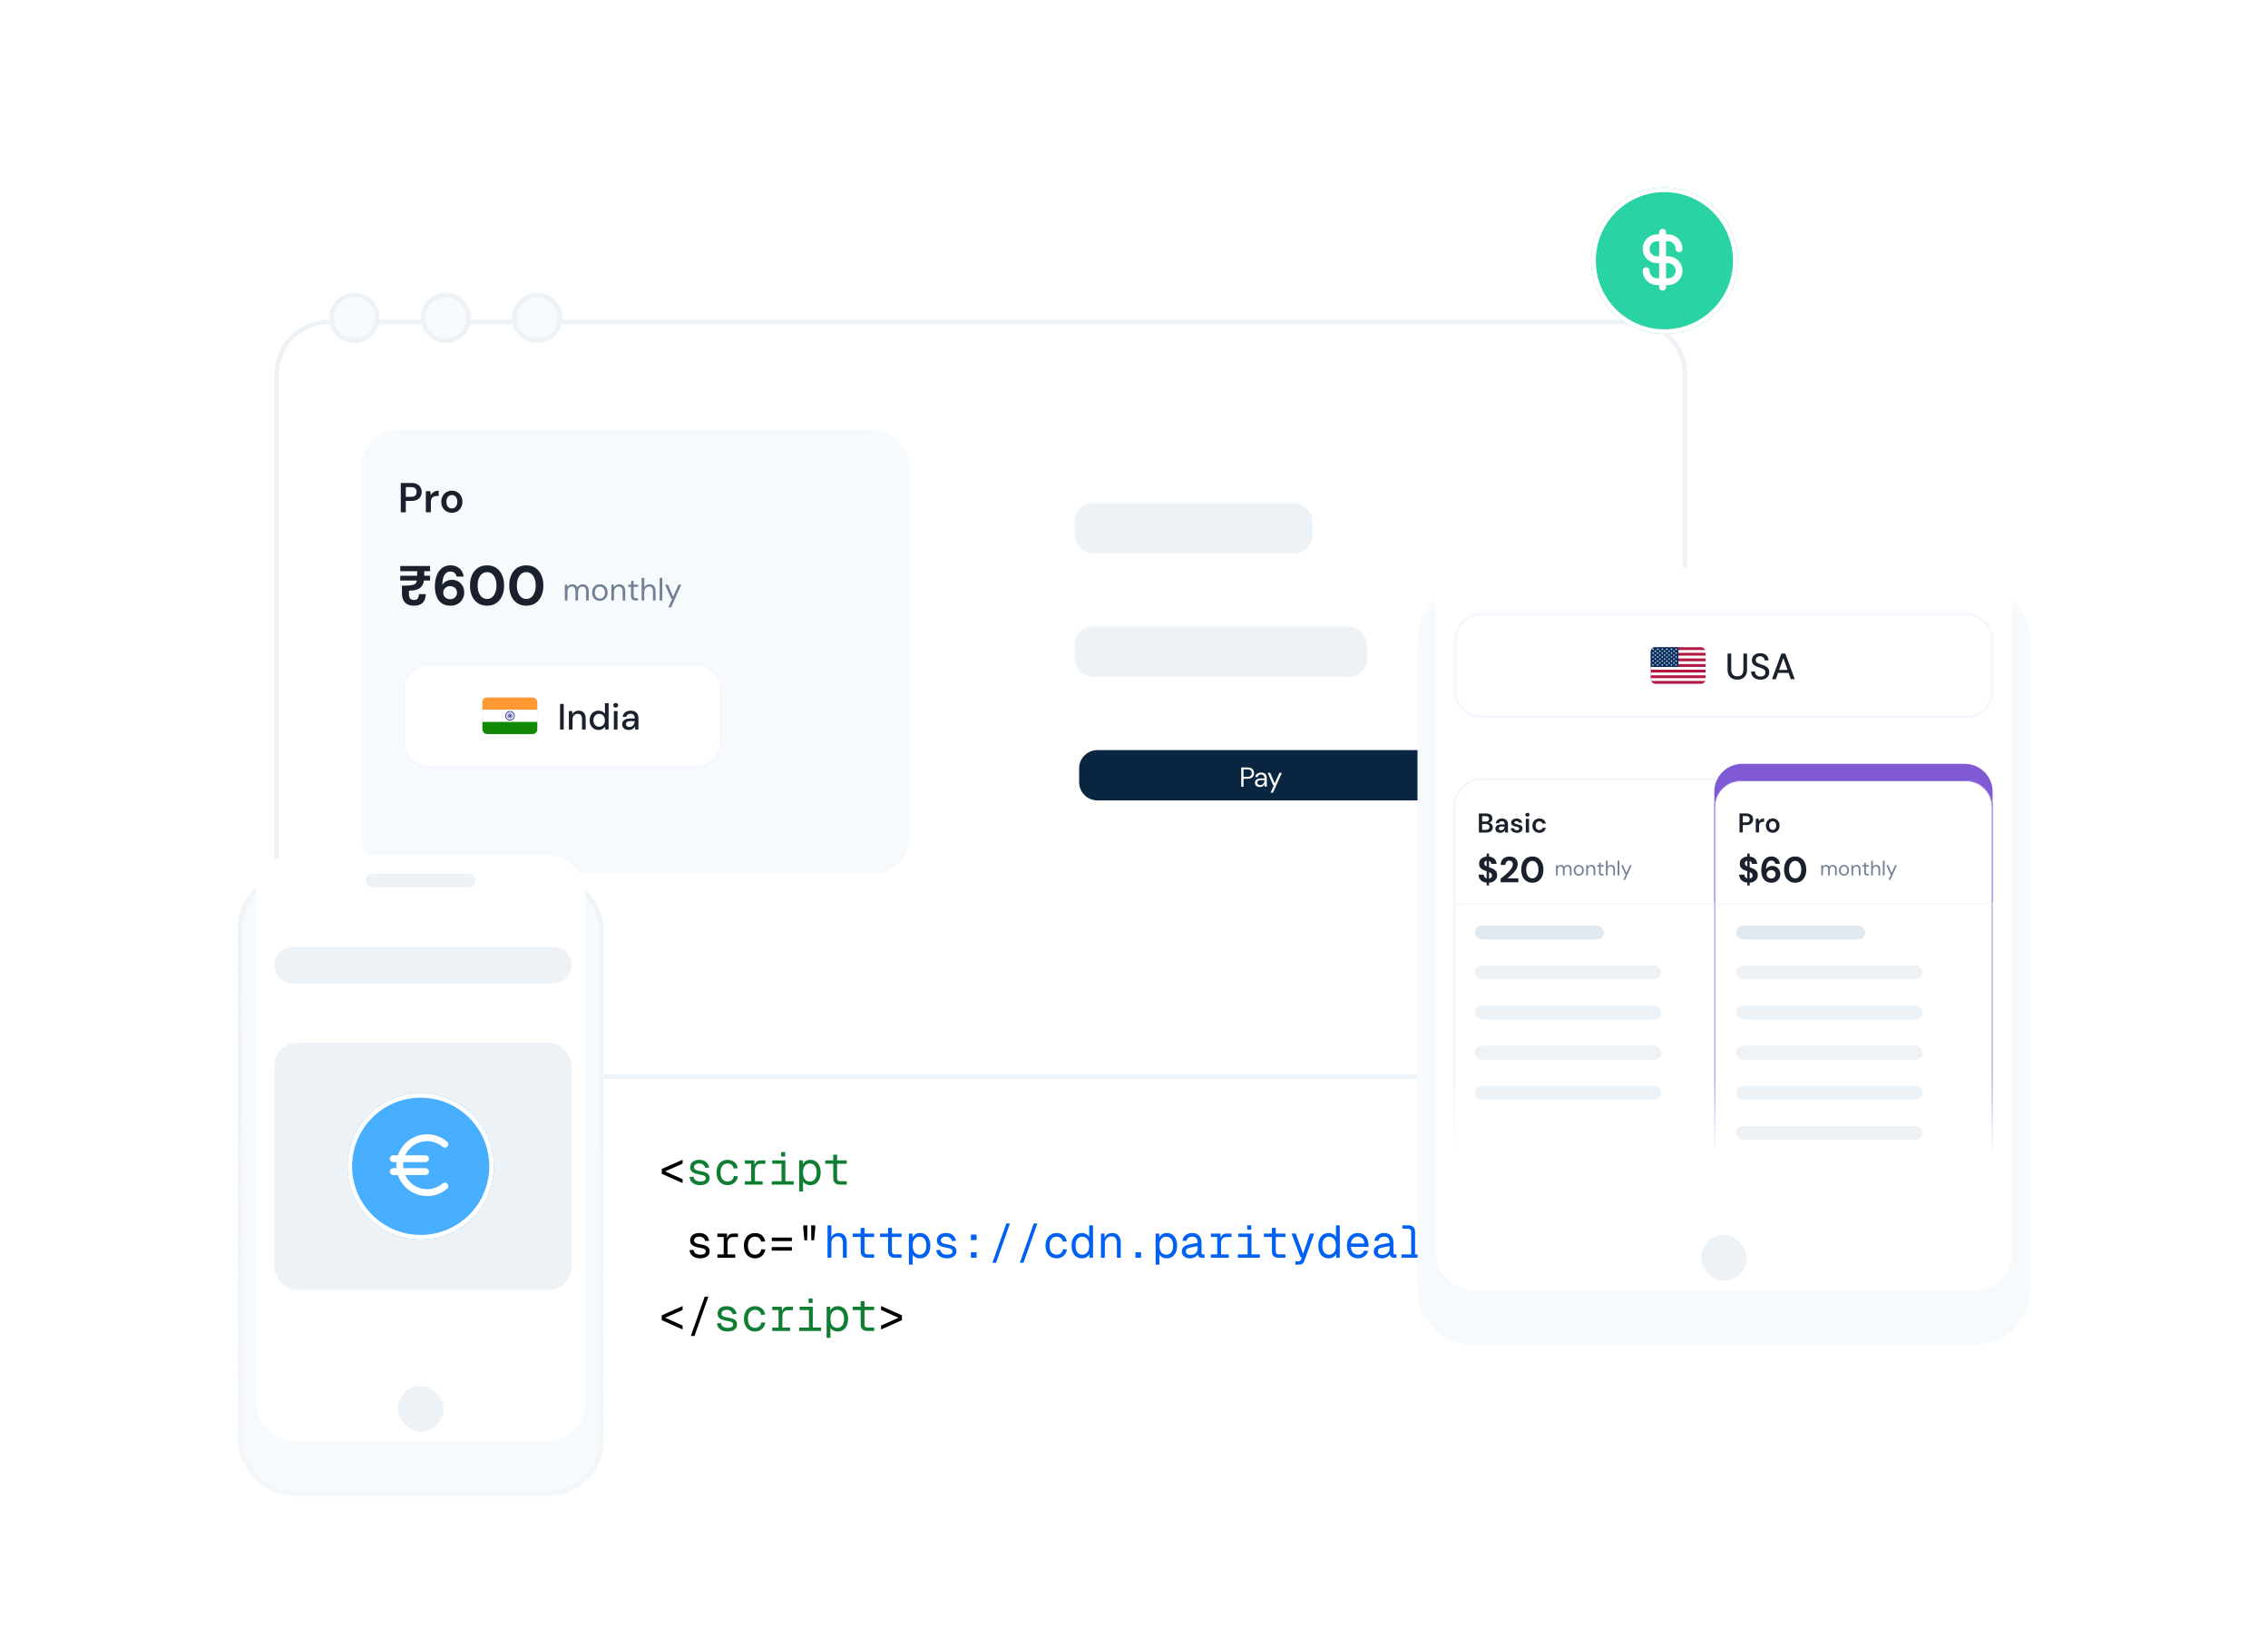 <svg width="496" height="360" viewBox="0 0 496 360" fill="none" xmlns="http://www.w3.org/2000/svg">
<path d="M0 20C0 8.954 8.954 0 20 0H476C487.046 0 496 8.954 496 20V340C496 351.046 487.046 360 476 360H20C8.954 360 0 351.046 0 340V20Z" fill="white"/>
<g filter="url(#filter0_d_7290_21462)">
<path d="M60 64C60 57.373 65.373 52 72 52H357C363.627 52 369 57.373 369 64V206C369 212.627 363.627 218 357 218H72C65.373 218 60 212.627 60 206V64Z" fill="white"/>
<path d="M72 52.5H357C363.351 52.5 368.5 57.649 368.5 64V206C368.5 212.351 363.351 217.5 357 217.5H72C65.649 217.5 60.5 212.351 60.5 206V64C60.5 57.649 65.649 52.5 72 52.5Z" stroke="#EDF2F7"/>
</g>
<g filter="url(#filter1_dn_7290_21462)">
<circle cx="364" cy="57" r="16" fill="#2AD3A3"/>
<circle cx="364" cy="57" r="15.5" stroke="white"/>
</g>
<g filter="url(#filter2_i_7290_21462)">
<path d="M360 59.4C360 60.725 361.075 61.8 362.4 61.8H364.8C366.125 61.8 367.2 60.725 367.2 59.4C367.2 58.075 366.125 57 364.8 57H362.4C361.075 57 360 55.925 360 54.6C360 53.275 361.075 52.2 362.4 52.2H364.8C366.125 52.2 367.2 53.275 367.2 54.6M363.6 51V63" stroke="white" stroke-width="1.5" stroke-linecap="round" stroke-linejoin="round"/>
</g>
<circle cx="77.5" cy="69.5" r="5" fill="#F7FAFC" stroke="#EDF2F7"/>
<circle cx="97.5" cy="69.5" r="5" fill="#F7FAFC" stroke="#EDF2F7"/>
<circle cx="117.5" cy="69.5" r="5" fill="#F7FAFC" stroke="#EDF2F7"/>
<rect x="235" y="110" width="52" height="11" rx="4" fill="#EDF2F7"/>
<rect x="235" y="137" width="64" height="11" rx="4" fill="#EDF2F7"/>
<path d="M236 168C236 165.791 237.791 164 240 164H313C315.209 164 317 165.791 317 168V171C317 173.209 315.209 175 313 175H240C237.791 175 236 173.209 236 171V168Z" fill="#0A2540"/>
<path d="M271.45 172V167.8H272.824C273.152 167.8 273.422 167.856 273.634 167.968C273.85 168.076 274.008 168.222 274.108 168.406C274.212 168.59 274.264 168.8 274.264 169.036C274.264 169.264 274.212 169.472 274.108 169.66C274.008 169.844 273.852 169.992 273.64 170.104C273.428 170.212 273.156 170.266 272.824 170.266H271.954V172H271.45ZM271.954 169.84H272.812C273.148 169.84 273.388 169.768 273.532 169.624C273.676 169.476 273.748 169.28 273.748 169.036C273.748 168.776 273.676 168.576 273.532 168.436C273.388 168.292 273.148 168.22 272.812 168.22H271.954V169.84ZM275.544 172.072C275.3 172.072 275.096 172.03 274.932 171.946C274.768 171.858 274.646 171.744 274.566 171.604C274.486 171.46 274.446 171.304 274.446 171.136C274.446 170.932 274.498 170.76 274.602 170.62C274.71 170.476 274.86 170.368 275.052 170.296C275.248 170.22 275.478 170.182 275.742 170.182H276.54C276.54 169.994 276.51 169.838 276.45 169.714C276.394 169.586 276.31 169.49 276.198 169.426C276.09 169.362 275.954 169.33 275.79 169.33C275.598 169.33 275.432 169.378 275.292 169.474C275.152 169.57 275.066 169.712 275.034 169.9H274.518C274.542 169.684 274.614 169.504 274.734 169.36C274.858 169.212 275.014 169.1 275.202 169.024C275.39 168.944 275.586 168.904 275.79 168.904C276.07 168.904 276.302 168.956 276.486 169.06C276.674 169.16 276.814 169.302 276.906 169.486C276.998 169.666 277.044 169.88 277.044 170.128V172H276.594L276.564 171.466C276.524 171.55 276.472 171.63 276.408 171.706C276.348 171.778 276.276 171.842 276.192 171.898C276.112 171.95 276.018 171.992 275.91 172.024C275.802 172.056 275.68 172.072 275.544 172.072ZM275.622 171.646C275.762 171.646 275.888 171.618 276 171.562C276.116 171.502 276.214 171.422 276.294 171.322C276.374 171.218 276.434 171.104 276.474 170.98C276.518 170.856 276.54 170.726 276.54 170.59V170.572H275.784C275.588 170.572 275.43 170.596 275.31 170.644C275.19 170.688 275.104 170.752 275.052 170.836C275 170.916 274.974 171.008 274.974 171.112C274.974 171.22 274.998 171.314 275.046 171.394C275.098 171.474 275.172 171.536 275.268 171.58C275.368 171.624 275.486 171.646 275.622 171.646ZM277.866 173.32L278.604 171.664H278.43L277.242 168.976H277.788L278.772 171.286L279.81 168.976H280.332L278.394 173.32H277.866Z" fill="white"/>
<rect x="79" y="94" width="120" height="97" rx="8" fill="#F7FAFC"/>
<g filter="url(#filter3_d_7290_21462)">
<path d="M88 151C88 147.686 90.686 145 94 145H152C155.314 145 158 147.686 158 151V162C158 165.314 155.314 168 152 168H94C90.686 168 88 165.314 88 162V151Z" fill="white"/>
<path d="M94 145.25H152C155.176 145.25 157.75 147.824 157.75 151V162C157.75 165.176 155.176 167.75 152 167.75H94C90.824 167.75 88.25 165.176 88.25 162V151C88.25 147.824 90.824 145.25 94 145.25Z" stroke="#4E83FF" stroke-opacity="0.06" stroke-width="0.5"/>
</g>
<g clip-path="url(#clip0_7290_21462)">
<rect x="105.5" y="152.5" width="12" height="8" rx="1" fill="white"/>
<path d="M105.5 152.5H117.5V155.167H105.5V152.5Z" fill="#FF9933"/>
<path d="M105.5 155.167H117.5V157.834H105.5V155.167Z" fill="white"/>
<path d="M105.5 157.833H117.5V160.5H105.5V157.833Z" fill="#128807"/>
<path d="M111.541 157.527C112.109 157.527 112.569 157.066 112.569 156.496C112.569 155.927 112.109 155.466 111.541 155.466C110.973 155.466 110.513 155.927 110.513 156.496C110.513 157.066 110.973 157.527 111.541 157.527Z" fill="#000088"/>
<path d="M111.54 157.398C112.037 157.398 112.44 156.994 112.44 156.496C112.44 155.998 112.037 155.595 111.54 155.595C111.043 155.595 110.641 155.998 110.641 156.496C110.641 156.994 111.043 157.398 111.54 157.398Z" fill="white"/>
<path d="M111.54 156.677C111.64 156.677 111.72 156.596 111.72 156.496C111.72 156.397 111.64 156.316 111.54 156.316C111.441 156.316 111.36 156.397 111.36 156.496C111.36 156.596 111.441 156.677 111.54 156.677Z" fill="#000088"/>
<path d="M112.429 156.66C112.455 156.663 112.478 156.646 112.481 156.62C112.485 156.595 112.467 156.571 112.441 156.568C112.416 156.565 112.393 156.583 112.389 156.608C112.386 156.633 112.404 156.657 112.429 156.66Z" fill="#000088"/>
<path d="M111.544 157.398L111.575 156.857L111.544 156.599L111.513 156.857L111.544 157.398Z" fill="#000088"/>
<path d="M112.355 156.885C112.378 156.894 112.405 156.882 112.416 156.858C112.426 156.834 112.416 156.807 112.392 156.798C112.369 156.788 112.342 156.8 112.332 156.825C112.322 156.849 112.332 156.876 112.355 156.885Z" fill="#000088"/>
<path d="M111.308 157.368L111.478 156.852L111.519 156.595L111.423 156.837L111.308 157.368Z" fill="#000088"/>
<path d="M112.216 157.085C112.236 157.1 112.265 157.095 112.281 157.074C112.297 157.053 112.294 157.024 112.274 157.009C112.254 156.994 112.225 156.999 112.209 157.02C112.193 157.041 112.196 157.07 112.216 157.085Z" fill="#000088"/>
<path d="M111.08 157.28L111.377 156.825L111.481 156.587L111.327 156.796L111.08 157.28Z" fill="#000088"/>
<path d="M112.041 157.244C112.056 157.263 112.085 157.267 112.106 157.251C112.127 157.234 112.131 157.205 112.116 157.185C112.101 157.166 112.072 157.162 112.051 157.179C112.03 157.195 112.026 157.224 112.041 157.244Z" fill="#000088"/>
<path d="M110.894 157.137L111.298 156.774L111.459 156.57L111.256 156.732L110.894 157.137Z" fill="#000088"/>
<path d="M111.843 157.346C111.854 157.371 111.881 157.383 111.904 157.374C111.927 157.364 111.937 157.337 111.927 157.313C111.917 157.289 111.89 157.277 111.866 157.286C111.843 157.295 111.833 157.322 111.843 157.346Z" fill="#000088"/>
<path d="M110.763 156.945L111.246 156.706L111.451 156.549L111.213 156.649L110.763 156.945Z" fill="#000088"/>
<path d="M111.613 157.395C111.617 157.421 111.64 157.44 111.665 157.438C111.689 157.435 111.706 157.411 111.702 157.385C111.698 157.359 111.675 157.341 111.65 157.343C111.626 157.346 111.609 157.369 111.613 157.395Z" fill="#000088"/>
<path d="M110.672 156.727L111.201 156.623L111.44 156.526L111.184 156.558L110.672 156.727Z" fill="#000088"/>
<path d="M111.387 157.383C111.385 157.407 111.403 157.431 111.429 157.435C111.455 157.438 111.479 157.421 111.481 157.397C111.484 157.372 111.465 157.348 111.439 157.345C111.413 157.341 111.39 157.358 111.387 157.383Z" fill="#000088"/>
<path d="M110.654 156.488L111.193 156.522L111.449 156.503L111.192 156.474L110.654 156.488Z" fill="#000088"/>
<path d="M111.151 157.31C111.142 157.333 111.153 157.361 111.177 157.371C111.201 157.381 111.228 157.37 111.238 157.346C111.247 157.323 111.235 157.296 111.212 157.286C111.188 157.276 111.161 157.286 111.151 157.31Z" fill="#000088"/>
<path d="M110.669 156.261L111.184 156.431L111.44 156.469L111.199 156.373L110.669 156.261Z" fill="#000088"/>
<path d="M110.958 157.183C110.942 157.204 110.945 157.233 110.964 157.248C110.984 157.264 111.013 157.259 111.029 157.238C111.046 157.217 111.043 157.188 111.023 157.173C111.003 157.158 110.974 157.163 110.958 157.183Z" fill="#000088"/>
<path d="M110.764 156.047L111.214 156.344L111.452 156.443L111.247 156.287L110.764 156.047Z" fill="#000088"/>
<path d="M110.8 157.009C110.78 157.025 110.775 157.054 110.79 157.074C110.805 157.094 110.834 157.097 110.855 157.08C110.876 157.064 110.88 157.035 110.865 157.015C110.85 156.996 110.821 156.993 110.8 157.009Z" fill="#000088"/>
<path d="M110.906 155.859L111.263 156.263L111.467 156.421L111.309 156.217L110.906 155.859Z" fill="#000088"/>
<path d="M110.693 156.798C110.669 156.808 110.657 156.835 110.666 156.859C110.676 156.882 110.703 156.892 110.727 156.882C110.751 156.872 110.763 156.845 110.754 156.822C110.744 156.798 110.717 156.788 110.693 156.798Z" fill="#000088"/>
<path d="M111.093 155.716L111.333 156.199L111.489 156.406L111.389 156.167L111.093 155.716Z" fill="#000088"/>
<path d="M110.644 156.566C110.618 156.57 110.6 156.593 110.602 156.618C110.605 156.643 110.629 156.66 110.654 156.657C110.68 156.653 110.699 156.63 110.696 156.605C110.693 156.58 110.67 156.562 110.644 156.566Z" fill="#000088"/>
<path d="M111.31 155.624L111.415 156.154L111.512 156.394L111.479 156.137L111.31 155.624Z" fill="#000088"/>
<path d="M110.656 156.335C110.631 156.332 110.608 156.35 110.604 156.376C110.6 156.402 110.617 156.426 110.642 156.428C110.666 156.431 110.69 156.413 110.694 156.387C110.698 156.361 110.681 156.337 110.656 156.335Z" fill="#000088"/>
<path d="M111.55 155.598L111.516 156.139L111.533 156.396L111.561 156.138L111.55 155.598Z" fill="#000088"/>
<path d="M110.729 156.107C110.706 156.098 110.679 156.11 110.668 156.134C110.658 156.158 110.668 156.185 110.692 156.194C110.715 156.204 110.742 156.192 110.752 156.168C110.762 156.144 110.752 156.116 110.729 156.107Z" fill="#000088"/>
<path d="M111.776 155.625L111.606 156.141L111.565 156.398L111.661 156.155L111.776 155.625Z" fill="#000088"/>
<path d="M110.856 155.909C110.836 155.894 110.807 155.899 110.791 155.92C110.775 155.941 110.778 155.97 110.797 155.985C110.817 156 110.846 155.995 110.862 155.974C110.878 155.954 110.875 155.924 110.856 155.909Z" fill="#000088"/>
<path d="M111.992 155.715L111.695 156.17L111.59 156.408L111.745 156.199L111.992 155.715Z" fill="#000088"/>
<path d="M111.032 155.751C111.017 155.732 110.988 155.729 110.967 155.745C110.946 155.761 110.941 155.79 110.956 155.81C110.971 155.83 111 155.833 111.021 155.817C111.042 155.8 111.047 155.771 111.032 155.751Z" fill="#000088"/>
<path d="M112.178 155.858L111.774 156.221L111.612 156.425L111.815 156.262L112.178 155.858Z" fill="#000088"/>
<path d="M111.24 155.646C111.229 155.621 111.202 155.609 111.179 155.619C111.156 155.628 111.146 155.655 111.156 155.679C111.166 155.703 111.193 155.716 111.217 155.706C111.24 155.697 111.25 155.67 111.24 155.646Z" fill="#000088"/>
<path d="M112.32 156.047L111.837 156.287L111.632 156.443L111.87 156.343L112.32 156.047Z" fill="#000088"/>
<path d="M111.47 155.597C111.466 155.571 111.443 155.552 111.418 155.555C111.394 155.558 111.377 155.581 111.381 155.607C111.385 155.633 111.408 155.652 111.433 155.649C111.457 155.647 111.474 155.623 111.47 155.597Z" fill="#000088"/>
<path d="M112.411 156.265L111.882 156.369L111.643 156.467L111.899 156.434L112.411 156.265Z" fill="#000088"/>
<path d="M111.709 155.609C111.711 155.584 111.692 155.561 111.666 155.557C111.64 155.553 111.617 155.569 111.614 155.594C111.612 155.619 111.631 155.642 111.657 155.646C111.683 155.65 111.706 155.633 111.709 155.609Z" fill="#000088"/>
<path d="M112.442 156.504L111.902 156.47L111.647 156.487L111.904 156.516L112.442 156.504Z" fill="#000088"/>
<path d="M111.932 155.681C111.942 155.658 111.93 155.631 111.906 155.621C111.882 155.611 111.855 155.621 111.845 155.645C111.836 155.668 111.848 155.695 111.872 155.705C111.896 155.715 111.923 155.705 111.932 155.681Z" fill="#000088"/>
<path d="M112.414 156.73L111.899 156.56L111.643 156.521L111.884 156.617L112.414 156.73Z" fill="#000088"/>
<path d="M112.129 155.81C112.144 155.79 112.14 155.761 112.119 155.745C112.098 155.729 112.069 155.733 112.054 155.753C112.039 155.773 112.043 155.802 112.064 155.818C112.084 155.834 112.113 155.83 112.129 155.81Z" fill="#000088"/>
<path d="M112.322 156.948L111.869 156.65L111.631 156.547L111.839 156.703L112.322 156.948Z" fill="#000088"/>
<path d="M112.285 155.987C112.305 155.971 112.308 155.942 112.293 155.922C112.277 155.901 112.248 155.897 112.228 155.912C112.208 155.927 112.204 155.957 112.22 155.977C112.236 155.998 112.265 156.002 112.285 155.987Z" fill="#000088"/>
<path d="M112.18 157.136L111.818 156.731L111.615 156.57L111.776 156.774L112.18 157.136Z" fill="#000088"/>
<path d="M112.393 156.195C112.417 156.186 112.427 156.159 112.417 156.135C112.407 156.111 112.38 156.099 112.357 156.109C112.333 156.118 112.323 156.145 112.333 156.169C112.343 156.193 112.37 156.205 112.393 156.195Z" fill="#000088"/>
<path d="M111.994 157.278L111.749 156.794L111.594 156.586L111.697 156.824L111.994 157.278Z" fill="#000088"/>
<path d="M112.442 156.426C112.467 156.423 112.485 156.399 112.481 156.374C112.478 156.348 112.454 156.33 112.429 156.333C112.404 156.336 112.387 156.359 112.39 156.385C112.394 156.411 112.417 156.429 112.442 156.426Z" fill="#000088"/>
<path d="M111.777 157.368L111.665 156.837L111.569 156.595L111.607 156.852L111.777 157.368Z" fill="#000088"/>
</g>
<rect x="105.5" y="152.5" width="12" height="8" rx="1" stroke="#A8B7D4" stroke-width="0.027" stroke-linejoin="round"/>
<path d="M122.482 159.5V153.9H123.282V159.5H122.482ZM124.411 159.5V155.468H125.131L125.179 156.156C125.307 155.916 125.489 155.727 125.723 155.588C125.958 155.444 126.227 155.372 126.531 155.372C126.851 155.372 127.126 155.436 127.355 155.564C127.585 155.692 127.763 155.887 127.891 156.148C128.019 156.404 128.083 156.727 128.083 157.116V159.5H127.283V157.196C127.283 156.823 127.201 156.54 127.035 156.348C126.87 156.156 126.63 156.06 126.315 156.06C126.107 156.06 125.921 156.111 125.755 156.212C125.59 156.308 125.457 156.452 125.355 156.644C125.259 156.836 125.211 157.071 125.211 157.348V159.5H124.411ZM130.899 159.596C130.515 159.596 130.176 159.505 129.883 159.324C129.589 159.137 129.36 158.887 129.195 158.572C129.035 158.252 128.955 157.889 128.955 157.484C128.955 157.073 129.035 156.711 129.195 156.396C129.36 156.081 129.589 155.833 129.883 155.652C130.181 155.465 130.523 155.372 130.907 155.372C131.221 155.372 131.499 155.436 131.739 155.564C131.979 155.687 132.165 155.863 132.299 156.092V153.74H133.099V159.5H132.387L132.299 158.876C132.219 158.999 132.115 159.116 131.987 159.228C131.859 159.335 131.704 159.423 131.523 159.492C131.341 159.561 131.133 159.596 130.899 159.596ZM131.027 158.9C131.277 158.9 131.499 158.841 131.691 158.724C131.883 158.607 132.029 158.441 132.131 158.228C132.237 158.015 132.291 157.767 132.291 157.484C132.291 157.201 132.237 156.956 132.131 156.748C132.029 156.535 131.883 156.369 131.691 156.252C131.499 156.129 131.277 156.068 131.027 156.068C130.787 156.068 130.571 156.129 130.379 156.252C130.187 156.369 130.037 156.535 129.931 156.748C129.824 156.956 129.771 157.201 129.771 157.484C129.771 157.767 129.824 158.015 129.931 158.228C130.037 158.441 130.187 158.607 130.379 158.724C130.571 158.841 130.787 158.9 131.027 158.9ZM134.248 159.5V155.468H135.048V159.5H134.248ZM134.656 154.708C134.502 154.708 134.374 154.66 134.272 154.564C134.176 154.468 134.128 154.345 134.128 154.196C134.128 154.052 134.176 153.935 134.272 153.844C134.374 153.748 134.502 153.7 134.656 153.7C134.806 153.7 134.931 153.748 135.032 153.844C135.134 153.935 135.184 154.052 135.184 154.196C135.184 154.345 135.134 154.468 135.032 154.564C134.931 154.66 134.806 154.708 134.656 154.708ZM137.528 159.596C137.198 159.596 136.923 159.54 136.704 159.428C136.486 159.316 136.323 159.167 136.216 158.98C136.11 158.788 136.056 158.583 136.056 158.364C136.056 158.097 136.126 157.871 136.264 157.684C136.403 157.492 136.6 157.345 136.856 157.244C137.112 157.143 137.419 157.092 137.776 157.092H138.824C138.824 156.857 138.79 156.663 138.72 156.508C138.651 156.353 138.547 156.239 138.408 156.164C138.275 156.084 138.104 156.044 137.896 156.044C137.656 156.044 137.451 156.103 137.28 156.22C137.11 156.332 137.003 156.5 136.96 156.724H136.16C136.192 156.441 136.288 156.201 136.448 156.004C136.614 155.801 136.824 155.647 137.08 155.54C137.336 155.428 137.608 155.372 137.896 155.372C138.275 155.372 138.592 155.439 138.848 155.572C139.104 155.705 139.296 155.895 139.424 156.14C139.558 156.38 139.624 156.668 139.624 157.004V159.5H138.928L138.864 158.82C138.806 158.927 138.736 159.028 138.656 159.124C138.576 159.22 138.48 159.303 138.368 159.372C138.262 159.441 138.136 159.495 137.992 159.532C137.854 159.575 137.699 159.596 137.528 159.596ZM137.68 158.948C137.851 158.948 138.006 158.913 138.144 158.844C138.283 158.775 138.4 158.681 138.496 158.564C138.598 158.441 138.672 158.305 138.72 158.156C138.774 158.001 138.803 157.844 138.808 157.684V157.66H137.856C137.627 157.66 137.44 157.689 137.296 157.748C137.158 157.801 137.056 157.876 136.992 157.972C136.928 158.068 136.896 158.18 136.896 158.308C136.896 158.441 136.926 158.556 136.984 158.652C137.048 158.743 137.139 158.815 137.256 158.868C137.374 158.921 137.515 158.948 137.68 158.948Z" fill="#1A202C"/>
<path d="M149.28 258.67L144.72 256.64V255.58L149.28 253.55V254.41L145.47 256.11L149.28 257.81V258.67ZM153.096 275.12C151.716 275.12 150.876 274.33 150.796 273.33L151.676 273.27C151.776 273.93 152.256 274.32 153.096 274.32C153.876 274.32 154.336 274.1 154.336 273.62C154.336 273.16 154.096 272.98 152.936 272.78C151.396 272.51 150.936 272.04 150.936 271.18C150.936 270.26 151.646 269.58 152.946 269.58C154.256 269.58 154.936 270.36 155.096 271.28L154.216 271.34C154.096 270.78 153.656 270.38 152.936 270.38C152.156 270.38 151.796 270.73 151.796 271.18C151.796 271.72 152.156 271.88 153.116 272.04C154.756 272.31 155.196 272.74 155.196 273.62C155.196 274.56 154.296 275.12 153.096 275.12ZM156.892 275V274.26H158.272V270.44H156.892V269.7H158.972L159.032 270.72C159.212 270.03 159.642 269.7 160.302 269.7H161.392V270.46H160.312C159.532 270.46 159.112 270.93 159.112 271.8V274.26H160.792V275H156.892ZM165.128 275.12C163.648 275.12 162.688 274.03 162.688 272.35C162.688 270.67 163.648 269.58 165.128 269.58C166.308 269.58 167.128 270.24 167.348 271.42L166.468 271.48C166.308 270.78 165.808 270.38 165.128 270.38C164.148 270.38 163.568 271.12 163.568 272.35C163.568 273.58 164.148 274.32 165.128 274.32C165.808 274.32 166.348 273.92 166.508 273.12L167.388 273.18C167.168 274.36 166.308 275.12 165.128 275.12ZM168.784 271.36V270.58H173.184V271.36H168.784ZM168.784 273.43V272.65H173.184V273.43H168.784ZM177.43 271.17L177.39 267.9H178.28V268.7L178.04 271.17H177.43ZM175.92 271.17L175.68 268.7V267.9H176.57L176.53 271.17H175.92ZM405.282 271.17L405.242 267.9H406.132V268.7L405.892 271.17H405.282ZM403.772 271.17L403.532 268.7V267.9H404.422L404.382 271.17H403.772ZM408.548 274.67V273.81L412.358 272.11L408.548 270.41V269.55L413.108 271.58V272.64L408.548 274.67ZM149.28 290.67L144.72 288.64V287.58L149.28 285.55V286.41L145.47 288.11L149.28 289.81V290.67ZM151.076 292.1L154.116 283.5H154.916L151.876 292.1H151.076ZM192.689 290.67V289.81L196.499 288.11L192.689 286.41V285.55L197.249 287.58V288.64L192.689 290.67Z" fill="black"/>
<path d="M153.096 259.12C151.716 259.12 150.876 258.33 150.796 257.33L151.676 257.27C151.776 257.93 152.256 258.32 153.096 258.32C153.876 258.32 154.336 258.1 154.336 257.62C154.336 257.16 154.096 256.98 152.936 256.78C151.396 256.51 150.936 256.04 150.936 255.18C150.936 254.26 151.646 253.58 152.946 253.58C154.256 253.58 154.936 254.36 155.096 255.28L154.216 255.34C154.096 254.78 153.656 254.38 152.936 254.38C152.156 254.38 151.796 254.73 151.796 255.18C151.796 255.72 152.156 255.88 153.116 256.04C154.756 256.31 155.196 256.74 155.196 257.62C155.196 258.56 154.296 259.12 153.096 259.12ZM159.132 259.12C157.652 259.12 156.692 258.03 156.692 256.35C156.692 254.67 157.652 253.58 159.132 253.58C160.312 253.58 161.132 254.24 161.352 255.42L160.472 255.48C160.312 254.78 159.812 254.38 159.132 254.38C158.152 254.38 157.572 255.12 157.572 256.35C157.572 257.58 158.152 258.32 159.132 258.32C159.812 258.32 160.352 257.92 160.512 257.12L161.392 257.18C161.172 258.36 160.312 259.12 159.132 259.12ZM162.888 259V258.26H164.268V254.44H162.888V253.7H164.968L165.028 254.72C165.208 254.03 165.638 253.7 166.298 253.7H167.388V254.46H166.308C165.528 254.46 165.108 254.93 165.108 255.8V258.26H166.788V259H162.888ZM170.834 252.87V251.89H171.714V252.87H170.834ZM168.784 259V258.26H170.914V254.44H168.884V253.7H171.754V258.26H173.584V259H168.784ZM174.78 260.5V253.7H175.56L175.57 254.55C175.89 253.92 176.48 253.58 177.2 253.58C178.78 253.58 179.48 254.89 179.48 256.35C179.48 257.81 178.78 259.12 177.2 259.12C176.51 259.12 175.9 258.81 175.62 258.3V260.5H174.78ZM177.12 258.32C178.04 258.32 178.6 257.59 178.6 256.35C178.6 255.11 178.04 254.38 177.12 254.38C176.2 254.38 175.62 255.05 175.62 256.35C175.62 257.65 176.19 258.32 177.12 258.32ZM183.757 259C182.727 259 182.227 258.53 182.227 257.54V254.44H180.477V253.7H182.227V252.46H183.067V253.7H185.177V254.44H183.067V257.54C183.067 258.03 183.287 258.26 183.757 258.26H185.177V259H183.757ZM159.092 291.12C157.712 291.12 156.872 290.33 156.792 289.33L157.672 289.27C157.772 289.93 158.252 290.32 159.092 290.32C159.872 290.32 160.332 290.1 160.332 289.62C160.332 289.16 160.092 288.98 158.932 288.78C157.392 288.51 156.932 288.04 156.932 287.18C156.932 286.26 157.642 285.58 158.942 285.58C160.252 285.58 160.932 286.36 161.092 287.28L160.212 287.34C160.092 286.78 159.652 286.38 158.932 286.38C158.152 286.38 157.792 286.73 157.792 287.18C157.792 287.72 158.152 287.88 159.112 288.04C160.752 288.31 161.192 288.74 161.192 289.62C161.192 290.56 160.292 291.12 159.092 291.12ZM165.128 291.12C163.648 291.12 162.688 290.03 162.688 288.35C162.688 286.67 163.648 285.58 165.128 285.58C166.308 285.58 167.128 286.24 167.348 287.42L166.468 287.48C166.308 286.78 165.808 286.38 165.128 286.38C164.148 286.38 163.568 287.12 163.568 288.35C163.568 289.58 164.148 290.32 165.128 290.32C165.808 290.32 166.348 289.92 166.508 289.12L167.388 289.18C167.168 290.36 166.308 291.12 165.128 291.12ZM168.884 291V290.26H170.264V286.44H168.884V285.7H170.964L171.024 286.72C171.204 286.03 171.634 285.7 172.294 285.7H173.384V286.46H172.304C171.524 286.46 171.104 286.93 171.104 287.8V290.26H172.784V291H168.884ZM176.83 284.87V283.89H177.71V284.87H176.83ZM174.78 291V290.26H176.91V286.44H174.88V285.7H177.75V290.26H179.58V291H174.78ZM180.777 292.5V285.7H181.557L181.567 286.55C181.887 285.92 182.477 285.58 183.197 285.58C184.777 285.58 185.477 286.89 185.477 288.35C185.477 289.81 184.777 291.12 183.197 291.12C182.507 291.12 181.897 290.81 181.617 290.3V292.5H180.777ZM183.117 290.32C184.037 290.32 184.597 289.59 184.597 288.35C184.597 287.11 184.037 286.38 183.117 286.38C182.197 286.38 181.617 287.05 181.617 288.35C181.617 289.65 182.187 290.32 183.117 290.32ZM189.753 291C188.723 291 188.223 290.53 188.223 289.54V286.44H186.473V285.7H188.223V284.46H189.063V285.7H191.173V286.44H189.063V289.54C189.063 290.03 189.283 290.26 189.753 290.26H191.173V291H189.753Z" fill="#0F7E32"/>
<path d="M180.977 275V267.9H181.817V270.53C182.087 269.88 182.687 269.58 183.407 269.58C184.547 269.58 185.177 270.41 185.177 271.59V275H184.337V271.83C184.337 270.81 183.967 270.32 183.227 270.32C182.377 270.32 181.817 270.86 181.817 271.84V275H180.977ZM189.753 275C188.723 275 188.223 274.53 188.223 273.54V270.44H186.473V269.7H188.223V268.46H189.063V269.7H191.173V270.44H189.063V273.54C189.063 274.03 189.283 274.26 189.753 274.26H191.173V275H189.753ZM195.749 275C194.719 275 194.219 274.53 194.219 273.54V270.44H192.469V269.7H194.219V268.46H195.059V269.7H197.169V270.44H195.059V273.54C195.059 274.03 195.279 274.26 195.749 274.26H197.169V275H195.749ZM198.765 276.5V269.7H199.545L199.555 270.55C199.875 269.92 200.465 269.58 201.185 269.58C202.765 269.58 203.465 270.89 203.465 272.35C203.465 273.81 202.765 275.12 201.185 275.12C200.495 275.12 199.885 274.81 199.605 274.3V276.5H198.765ZM201.105 274.32C202.025 274.32 202.585 273.59 202.585 272.35C202.585 271.11 202.025 270.38 201.105 270.38C200.185 270.38 199.605 271.05 199.605 272.35C199.605 273.65 200.175 274.32 201.105 274.32ZM207.061 275.12C205.681 275.12 204.841 274.33 204.761 273.33L205.641 273.27C205.741 273.93 206.221 274.32 207.061 274.32C207.841 274.32 208.301 274.1 208.301 273.62C208.301 273.16 208.061 272.98 206.901 272.78C205.361 272.51 204.901 272.04 204.901 271.18C204.901 270.26 205.611 269.58 206.911 269.58C208.221 269.58 208.901 270.36 209.061 271.28L208.181 271.34C208.061 270.78 207.621 270.38 206.901 270.38C206.121 270.38 205.761 270.73 205.761 271.18C205.761 271.72 206.121 271.88 207.081 272.04C208.721 272.31 209.161 272.74 209.161 273.62C209.161 274.56 208.261 275.12 207.061 275.12ZM212.337 271.14V269.92H213.577V271.14H212.337ZM212.337 275V273.78H213.577V275H212.337ZM217.033 276.1L220.073 267.5H220.873L217.833 276.1H217.033ZM223.029 276.1L226.069 267.5H226.869L223.829 276.1H223.029ZM231.085 275.12C229.605 275.12 228.645 274.03 228.645 272.35C228.645 270.67 229.605 269.58 231.085 269.58C232.265 269.58 233.085 270.24 233.305 271.42L232.425 271.48C232.265 270.78 231.765 270.38 231.085 270.38C230.105 270.38 229.525 271.12 229.525 272.35C229.525 273.58 230.105 274.32 231.085 274.32C231.765 274.32 232.305 273.92 232.465 273.12L233.345 273.18C233.125 274.36 232.265 275.12 231.085 275.12ZM236.611 275.12C235.211 275.12 234.341 274.05 234.341 272.35C234.341 270.65 235.211 269.58 236.611 269.58C237.351 269.58 237.941 270 238.201 270.44V267.9H239.041V275H238.281L238.251 274.2C237.951 274.78 237.351 275.12 236.611 275.12ZM236.661 274.32C237.621 274.32 238.201 273.56 238.201 272.35C238.201 271.12 237.621 270.38 236.641 270.38C235.771 270.38 235.221 271.12 235.221 272.35C235.221 273.56 235.771 274.32 236.661 274.32ZM240.778 275V269.7H241.548L241.568 270.65C241.858 269.92 242.528 269.58 243.258 269.58C244.468 269.58 245.098 270.47 245.098 271.59V275H244.258V271.83C244.258 270.85 243.878 270.32 243.078 270.32C242.258 270.32 241.618 270.85 241.618 271.83V275H240.778ZM248.314 275V273.78H249.554V275H248.314ZM252.73 276.5V269.7H253.51L253.52 270.55C253.84 269.92 254.43 269.58 255.15 269.58C256.73 269.58 257.43 270.89 257.43 272.35C257.43 273.81 256.73 275.12 255.15 275.12C254.46 275.12 253.85 274.81 253.57 274.3V276.5H252.73ZM255.07 274.32C255.99 274.32 256.55 273.59 256.55 272.35C256.55 271.11 255.99 270.38 255.07 270.38C254.15 270.38 253.57 271.05 253.57 272.35C253.57 273.65 254.14 274.32 255.07 274.32ZM260.226 275.12C259.226 275.12 258.466 274.54 258.466 273.68C258.466 272.78 258.986 272.31 260.146 272.08L261.926 271.72C261.926 270.82 261.506 270.38 260.746 270.38C260.006 270.38 259.616 270.72 259.456 271.33L258.566 271.26C258.766 270.26 259.546 269.58 260.746 269.58C262.026 269.58 262.766 270.4 262.766 271.74V273.94C262.766 274.18 262.866 274.26 263.086 274.26H263.426V275C263.346 275.01 263.146 275.02 262.986 275.02C262.406 275.02 262.066 274.79 261.956 274.25C261.666 274.77 260.986 275.12 260.226 275.12ZM260.306 274.38C261.386 274.38 261.926 273.78 261.926 272.9V272.44L260.306 272.76C259.586 272.9 259.346 273.16 259.346 273.6C259.346 274.1 259.706 274.38 260.306 274.38ZM264.822 275V274.26H266.202V270.44H264.822V269.7H266.902L266.962 270.72C267.142 270.03 267.572 269.7 268.232 269.7H269.322V270.46H268.242C267.462 270.46 267.042 270.93 267.042 271.8V274.26H268.722V275H264.822ZM272.768 268.87V267.89H273.648V268.87H272.768ZM270.718 275V274.26H272.848V270.44H270.818V269.7H273.688V274.26H275.518V275H270.718ZM279.694 275C278.664 275 278.164 274.53 278.164 273.54V270.44H276.414V269.7H278.164V268.46H279.004V269.7H281.114V270.44H279.004V273.54C279.004 274.03 279.224 274.26 279.694 274.26H281.114V275H279.694ZM283.29 276.5V275.76H283.9C284.27 275.76 284.42 275.65 284.52 275.4L284.71 274.9H284.42L282.45 269.7H283.37L284.98 274.12L286.49 269.7H287.41L285.26 275.67C285.06 276.24 284.69 276.5 283.98 276.5H283.29ZM290.576 275.12C289.176 275.12 288.306 274.05 288.306 272.35C288.306 270.65 289.176 269.58 290.576 269.58C291.316 269.58 291.906 270 292.166 270.44V267.9H293.006V275H292.246L292.216 274.2C291.916 274.78 291.316 275.12 290.576 275.12ZM290.626 274.32C291.586 274.32 292.166 273.56 292.166 272.35C292.166 271.12 291.586 270.38 290.606 270.38C289.736 270.38 289.186 271.12 289.186 272.35C289.186 273.56 289.736 274.32 290.626 274.32ZM296.992 275.12C295.492 275.12 294.562 274.03 294.562 272.35C294.562 270.67 295.492 269.58 296.952 269.58C298.332 269.58 299.302 270.58 299.302 272.36V272.61H295.442C295.502 273.75 296.072 274.32 296.992 274.32C297.682 274.32 298.132 273.97 298.312 273.43L299.212 273.5C298.932 274.45 298.112 275.12 296.992 275.12ZM295.442 271.87H298.382C298.302 270.85 297.732 270.38 296.952 270.38C296.132 270.38 295.582 270.89 295.442 271.87ZM302.198 275.12C301.198 275.12 300.438 274.54 300.438 273.68C300.438 272.78 300.958 272.31 302.118 272.08L303.898 271.72C303.898 270.82 303.478 270.38 302.718 270.38C301.978 270.38 301.588 270.72 301.428 271.33L300.538 271.26C300.738 270.26 301.518 269.58 302.718 269.58C303.998 269.58 304.738 270.4 304.738 271.74V273.94C304.738 274.18 304.838 274.26 305.058 274.26H305.398V275C305.318 275.01 305.118 275.02 304.958 275.02C304.378 275.02 304.038 274.79 303.928 274.25C303.638 274.77 302.958 275.12 302.198 275.12ZM302.278 274.38C303.358 274.38 303.898 273.78 303.898 272.9V272.44L302.278 272.76C301.558 272.9 301.318 273.16 301.318 273.6C301.318 274.1 301.678 274.38 302.278 274.38ZM306.495 275V274.26H308.625V269.32C308.625 268.89 308.375 268.64 307.945 268.64H306.695V267.9H307.985C308.955 267.9 309.465 268.41 309.465 269.38V274.26H311.295V275H306.495ZM314.991 275.12C313.611 275.12 312.771 274.33 312.691 273.33L313.571 273.27C313.671 273.93 314.151 274.32 314.991 274.32C315.771 274.32 316.231 274.1 316.231 273.62C316.231 273.16 315.991 272.98 314.831 272.78C313.291 272.51 312.831 272.04 312.831 271.18C312.831 270.26 313.541 269.58 314.841 269.58C316.151 269.58 316.831 270.36 316.991 271.28L316.111 271.34C315.991 270.78 315.551 270.38 314.831 270.38C314.051 270.38 313.691 270.73 313.691 271.18C313.691 271.72 314.051 271.88 315.011 272.04C316.651 272.31 317.091 272.74 317.091 273.62C317.091 274.56 316.191 275.12 314.991 275.12ZM320.267 275V273.78H321.507V275H320.267ZM327.023 275.12C325.543 275.12 324.583 274.03 324.583 272.35C324.583 270.67 325.543 269.58 327.023 269.58C328.203 269.58 329.023 270.24 329.243 271.42L328.363 271.48C328.203 270.78 327.703 270.38 327.023 270.38C326.043 270.38 325.463 271.12 325.463 272.35C325.463 273.58 326.043 274.32 327.023 274.32C327.703 274.32 328.243 273.92 328.403 273.12L329.283 273.18C329.063 274.36 328.203 275.12 327.023 275.12ZM332.879 275.12C331.409 275.12 330.459 274.04 330.459 272.35C330.459 270.66 331.409 269.58 332.879 269.58C334.339 269.58 335.299 270.66 335.299 272.35C335.299 274.04 334.339 275.12 332.879 275.12ZM332.879 274.32C333.849 274.32 334.419 273.58 334.419 272.35C334.419 271.12 333.849 270.38 332.879 270.38C331.899 270.38 331.339 271.12 331.339 272.35C331.339 273.58 331.899 274.32 332.879 274.32ZM336.275 275V269.7H337.045L337.065 270.48C337.245 269.92 337.615 269.58 338.115 269.58C338.665 269.58 338.995 269.94 339.115 270.63C339.285 269.98 339.695 269.58 340.255 269.58C341.105 269.58 341.475 270.12 341.475 271.48V275H340.635V271.6C340.635 270.66 340.435 270.32 340.015 270.32C339.595 270.32 339.295 270.72 339.295 271.62V275H338.455V271.6C338.455 270.7 338.275 270.32 337.835 270.32C337.415 270.32 337.115 270.72 337.115 271.62V275H336.275ZM342.951 276.1L345.991 267.5H346.791L343.751 276.1H342.951ZM351.197 275.12C350.457 275.12 349.857 274.78 349.557 274.2L349.527 275H348.767V267.9H349.607V270.44C349.867 270 350.457 269.58 351.197 269.58C352.597 269.58 353.467 270.65 353.467 272.35C353.467 274.05 352.597 275.12 351.197 275.12ZM351.147 274.32C352.037 274.32 352.587 273.56 352.587 272.35C352.587 271.12 352.037 270.38 351.167 270.38C350.187 270.38 349.607 271.12 349.607 272.35C349.607 273.56 350.187 274.32 351.147 274.32ZM356.163 275.12C355.163 275.12 354.403 274.54 354.403 273.68C354.403 272.78 354.923 272.31 356.083 272.08L357.863 271.72C357.863 270.82 357.443 270.38 356.683 270.38C355.943 270.38 355.553 270.72 355.393 271.33L354.503 271.26C354.703 270.26 355.483 269.58 356.683 269.58C357.963 269.58 358.703 270.4 358.703 271.74V273.94C358.703 274.18 358.803 274.26 359.023 274.26H359.363V275C359.283 275.01 359.083 275.02 358.923 275.02C358.343 275.02 358.003 274.79 357.893 274.25C357.603 274.77 356.923 275.12 356.163 275.12ZM356.243 274.38C357.323 274.38 357.863 273.78 357.863 272.9V272.44L356.243 272.76C355.523 272.9 355.283 273.16 355.283 273.6C355.283 274.1 355.643 274.38 356.243 274.38ZM360.699 275V269.7H361.469L361.489 270.65C361.779 269.92 362.449 269.58 363.179 269.58C364.389 269.58 365.019 270.47 365.019 271.59V275H364.179V271.83C364.179 270.85 363.799 270.32 362.999 270.32C362.179 270.32 361.539 270.85 361.539 271.83V275H360.699ZM366.695 275V269.7H367.465L367.485 270.65C367.775 269.92 368.445 269.58 369.175 269.58C370.385 269.58 371.015 270.47 371.015 271.59V275H370.175V271.83C370.175 270.85 369.795 270.32 368.995 270.32C368.175 270.32 367.535 270.85 367.535 271.83V275H366.695ZM374.942 275.12C373.442 275.12 372.512 274.03 372.512 272.35C372.512 270.67 373.442 269.58 374.902 269.58C376.282 269.58 377.252 270.58 377.252 272.36V272.61H373.392C373.452 273.75 374.022 274.32 374.942 274.32C375.632 274.32 376.082 273.97 376.262 273.43L377.162 273.5C376.882 274.45 376.062 275.12 374.942 275.12ZM373.392 271.87H376.332C376.252 270.85 375.682 270.38 374.902 270.38C374.082 270.38 373.532 270.89 373.392 271.87ZM378.748 275V274.26H380.128V270.44H378.748V269.7H380.828L380.888 270.72C381.068 270.03 381.498 269.7 382.158 269.7H383.248V270.46H382.168C381.388 270.46 380.968 270.93 380.968 271.8V274.26H382.648V275H378.748ZM386.224 275V273.78H387.464V275H386.224ZM393.35 268.87V267.89H394.23V268.87H393.35ZM390.94 276.5V275.76H392.62C393.14 275.76 393.4 275.58 393.4 274.94V270.44H391.04V269.7H394.24V275C394.24 275.97 393.78 276.5 392.72 276.5H390.94ZM398.936 275.12C397.556 275.12 396.716 274.33 396.636 273.33L397.516 273.27C397.616 273.93 398.096 274.32 398.936 274.32C399.716 274.32 400.176 274.1 400.176 273.62C400.176 273.16 399.936 272.98 398.776 272.78C397.236 272.51 396.776 272.04 396.776 271.18C396.776 270.26 397.486 269.58 398.786 269.58C400.096 269.58 400.776 270.36 400.936 271.28L400.056 271.34C399.936 270.78 399.496 270.38 398.776 270.38C397.996 270.38 397.636 270.73 397.636 271.18C397.636 271.72 397.996 271.88 398.956 272.04C400.596 272.31 401.036 272.74 401.036 273.62C401.036 274.56 400.136 275.12 398.936 275.12Z" fill="#0060F2"/>
<g filter="url(#filter4_di_7290_21462)">
<path d="M310 132C310 125.373 315.373 120 322 120H432C438.627 120 444 125.373 444 132V274C444 280.627 438.627 286 432 286H322C315.373 286 310 280.627 310 274V132Z" fill="#F7FAFC"/>
</g>
<rect x="314" y="124" width="126" height="158" rx="8" fill="white"/>
<mask id="path-76-inside-1_7290_21462" fill="white">
<path d="M318 176.441C318 173.074 320.729 170.346 324.095 170.346H375.14V253H318V176.441Z"/>
</mask>
<path d="M318 176.441C318 173.074 320.729 170.346 324.095 170.346H375.14V253H318V176.441Z" fill="white"/>
<path d="M317.81 176.441C317.81 172.969 320.624 170.155 324.095 170.155H375.14V170.536H324.095C320.834 170.536 318.19 173.18 318.19 176.441H317.81ZM375.14 253.191H317.81L318.19 252.81H375.14V253.191ZM317.81 253.191V176.441C317.81 172.969 320.624 170.155 324.095 170.155V170.536C320.834 170.536 318.19 173.18 318.19 176.441V252.81L317.81 253.191ZM375.14 170.346V253V170.346Z" fill="url(#paint0_linear_7290_21462)" mask="url(#path-76-inside-1_7290_21462)"/>
<path d="M318 197.678H375.14" stroke="#EDF2F7" stroke-width="0.19"/>
<path d="M323.422 182.02V177.86H325.05C325.343 177.86 325.587 177.905 325.781 177.996C325.979 178.088 326.128 178.214 326.227 178.377C326.326 178.535 326.375 178.719 326.375 178.929C326.375 179.139 326.33 179.316 326.239 179.458C326.148 179.601 326.027 179.71 325.876 179.785C325.73 179.86 325.569 179.906 325.395 179.922L325.484 179.856C325.67 179.86 325.837 179.91 325.983 180.005C326.134 180.1 326.253 180.225 326.34 180.379C326.427 180.53 326.47 180.698 326.47 180.885C326.47 181.102 326.417 181.299 326.31 181.473C326.207 181.643 326.054 181.778 325.852 181.877C325.65 181.972 325.403 182.02 325.11 182.02H323.422ZM324.135 181.437H325.003C325.236 181.437 325.419 181.382 325.549 181.271C325.68 181.16 325.745 181.005 325.745 180.807C325.745 180.609 325.678 180.453 325.543 180.338C325.409 180.219 325.224 180.16 324.991 180.16H324.135V181.437ZM324.135 179.619H324.949C325.179 179.619 325.353 179.567 325.472 179.464C325.591 179.357 325.65 179.211 325.65 179.024C325.65 178.842 325.591 178.7 325.472 178.597C325.353 178.49 325.177 178.436 324.943 178.436H324.135V179.619ZM328.128 182.091C327.882 182.091 327.678 182.049 327.516 181.966C327.353 181.883 327.233 181.772 327.153 181.633C327.074 181.495 327.035 181.344 327.035 181.182C327.035 180.991 327.082 180.827 327.177 180.688C327.276 180.55 327.421 180.443 327.611 180.368C327.801 180.288 328.035 180.249 328.312 180.249H329.067C329.067 180.09 329.045 179.959 329.002 179.856C328.958 179.749 328.891 179.67 328.8 179.619C328.708 179.567 328.592 179.541 328.449 179.541C328.286 179.541 328.148 179.579 328.033 179.654C327.918 179.726 327.847 179.837 327.819 179.987H327.118C327.142 179.773 327.213 179.591 327.332 179.44C327.451 179.286 327.607 179.167 327.801 179.084C327.999 178.997 328.215 178.953 328.449 178.953C328.73 178.953 328.97 179.003 329.168 179.102C329.366 179.197 329.517 179.335 329.62 179.518C329.727 179.696 329.78 179.912 329.78 180.165V182.02H329.174L329.103 181.538C329.063 181.617 329.011 181.691 328.948 181.758C328.889 181.825 328.819 181.885 328.74 181.936C328.661 181.984 328.57 182.022 328.467 182.049C328.368 182.077 328.255 182.091 328.128 182.091ZM328.288 181.526C328.403 181.526 328.504 181.506 328.592 181.467C328.683 181.423 328.76 181.364 328.823 181.289C328.891 181.209 328.942 181.122 328.978 181.027C329.013 180.932 329.037 180.831 329.049 180.724V180.712H328.389C328.251 180.712 328.136 180.73 328.045 180.766C327.954 180.801 327.888 180.851 327.849 180.914C327.809 180.974 327.789 181.045 327.789 181.128C327.789 181.211 327.809 181.283 327.849 181.342C327.888 181.402 327.946 181.447 328.021 181.479C328.096 181.51 328.185 181.526 328.288 181.526ZM331.736 182.091C331.471 182.091 331.239 182.049 331.041 181.966C330.847 181.879 330.693 181.76 330.578 181.609C330.467 181.455 330.401 181.279 330.382 181.081H331.095C331.114 181.164 331.15 181.241 331.202 181.312C331.253 181.38 331.322 181.433 331.41 181.473C331.501 181.512 331.608 181.532 331.73 181.532C331.849 181.532 331.946 181.516 332.022 181.485C332.097 181.449 332.152 181.403 332.188 181.348C332.224 181.293 332.242 181.233 332.242 181.17C332.242 181.075 332.216 181.001 332.164 180.95C332.113 180.898 332.038 180.859 331.938 180.831C331.843 180.799 331.729 180.77 331.594 180.742C331.451 180.714 331.313 180.68 331.178 180.641C331.047 180.597 330.928 180.544 330.821 180.48C330.718 180.417 330.635 180.336 330.572 180.237C330.512 180.138 330.483 180.017 330.483 179.874C330.483 179.7 330.528 179.543 330.619 179.405C330.714 179.266 330.849 179.157 331.023 179.078C331.202 178.995 331.414 178.953 331.659 178.953C332.008 178.953 332.285 179.034 332.491 179.197C332.701 179.355 332.824 179.579 332.86 179.868H332.182C332.162 179.757 332.107 179.672 332.016 179.613C331.925 179.549 331.804 179.518 331.653 179.518C331.499 179.518 331.38 179.547 331.297 179.607C331.217 179.662 331.178 179.738 331.178 179.833C331.178 179.896 331.202 179.952 331.249 179.999C331.301 180.047 331.374 180.088 331.469 180.124C331.564 180.156 331.681 180.187 331.82 180.219C332.041 180.263 332.238 180.314 332.408 180.373C332.578 180.433 332.713 180.52 332.812 180.635C332.911 180.75 332.961 180.912 332.961 181.122C332.965 181.312 332.915 181.481 332.812 181.627C332.713 181.774 332.572 181.889 332.39 181.972C332.208 182.051 331.99 182.091 331.736 182.091ZM333.682 182.02V179.024H334.395V182.02H333.682ZM334.039 178.549C333.908 178.549 333.799 178.509 333.712 178.43C333.629 178.347 333.587 178.246 333.587 178.127C333.587 178.004 333.629 177.905 333.712 177.83C333.799 177.751 333.908 177.711 334.039 177.711C334.17 177.711 334.276 177.751 334.36 177.83C334.447 177.905 334.49 178.004 334.49 178.127C334.49 178.246 334.447 178.347 334.36 178.43C334.276 178.509 334.17 178.549 334.039 178.549ZM336.64 182.091C336.347 182.091 336.083 182.025 335.849 181.895C335.62 181.76 335.439 181.576 335.309 181.342C335.182 181.104 335.118 180.835 335.118 180.534C335.118 180.221 335.182 179.948 335.309 179.714C335.439 179.476 335.62 179.29 335.849 179.155C336.083 179.021 336.348 178.953 336.646 178.953C337.018 178.953 337.331 179.052 337.585 179.25C337.838 179.444 338.001 179.712 338.072 180.053H337.323C337.283 179.902 337.2 179.783 337.073 179.696C336.951 179.609 336.804 179.565 336.634 179.565C336.487 179.565 336.352 179.603 336.23 179.678C336.111 179.753 336.016 179.862 335.944 180.005C335.877 180.148 335.843 180.32 335.843 180.522C335.843 180.677 335.863 180.813 335.903 180.932C335.942 181.051 335.998 181.152 336.069 181.235C336.144 181.314 336.23 181.376 336.325 181.419C336.42 181.463 336.523 181.485 336.634 181.485C336.749 181.485 336.852 181.467 336.943 181.431C337.038 181.392 337.117 181.334 337.18 181.259C337.248 181.184 337.295 181.094 337.323 180.991H338.072C338.001 181.324 337.838 181.592 337.585 181.794C337.331 181.992 337.016 182.091 336.64 182.091Z" fill="#1A202C"/>
<path d="M325.123 193.594V186.629H325.646V193.594H325.123ZM325.456 192.999C325.055 192.999 324.696 192.931 324.379 192.793C324.067 192.656 323.819 192.455 323.634 192.191C323.454 191.927 323.362 191.608 323.357 191.232H324.49C324.495 191.396 324.537 191.544 324.616 191.676C324.696 191.808 324.804 191.914 324.941 191.993C325.084 192.067 325.253 192.104 325.448 192.104C325.617 192.104 325.763 192.078 325.884 192.025C326.011 191.967 326.109 191.887 326.177 191.787C326.246 191.687 326.28 191.568 326.28 191.431C326.28 191.272 326.241 191.14 326.161 191.034C326.087 190.929 325.982 190.839 325.844 190.765C325.712 190.691 325.557 190.625 325.377 190.567C325.203 190.504 325.018 190.437 324.822 190.369C324.384 190.226 324.049 190.036 323.816 189.798C323.589 189.561 323.475 189.246 323.475 188.855C323.475 188.523 323.555 188.237 323.713 188C323.877 187.762 324.101 187.58 324.387 187.453C324.672 187.326 324.997 187.263 325.361 187.263C325.736 187.263 326.064 187.329 326.344 187.461C326.629 187.588 326.853 187.773 327.017 188.016C327.186 188.259 327.273 188.544 327.279 188.871H326.138C326.132 188.75 326.095 188.636 326.027 188.531C325.963 188.42 325.874 188.332 325.757 188.269C325.641 188.2 325.504 188.166 325.345 188.166C325.208 188.161 325.081 188.182 324.965 188.229C324.854 188.277 324.764 188.348 324.696 188.443C324.632 188.533 324.601 188.647 324.601 188.784C324.601 188.916 324.632 189.027 324.696 189.117C324.764 189.207 324.857 189.286 324.973 189.355C325.089 189.418 325.226 189.479 325.385 189.537C325.543 189.59 325.715 189.645 325.9 189.703C326.175 189.798 326.428 189.912 326.661 190.044C326.893 190.171 327.078 190.337 327.215 190.543C327.353 190.749 327.421 191.021 327.421 191.359C327.421 191.65 327.345 191.919 327.191 192.167C327.038 192.416 326.816 192.616 326.526 192.77C326.241 192.923 325.884 192.999 325.456 192.999ZM328.178 192.904V192.12C328.516 191.85 328.844 191.581 329.161 191.312C329.483 191.042 329.771 190.776 330.024 190.511C330.278 190.242 330.478 189.981 330.626 189.727C330.774 189.473 330.848 189.228 330.848 188.99C330.848 188.842 330.822 188.708 330.769 188.586C330.716 188.459 330.632 188.359 330.515 188.285C330.405 188.206 330.257 188.166 330.072 188.166C329.887 188.166 329.731 188.208 329.604 188.293C329.477 188.377 329.382 188.491 329.319 188.634C329.256 188.771 329.224 188.927 329.224 189.101H328.186C328.202 188.694 328.294 188.354 328.463 188.079C328.632 187.804 328.859 187.601 329.145 187.469C329.43 187.332 329.75 187.263 330.103 187.263C330.494 187.263 330.824 187.337 331.094 187.485C331.363 187.627 331.567 187.823 331.704 188.071C331.847 188.319 331.918 188.605 331.918 188.927C331.918 189.17 331.873 189.407 331.783 189.64C331.699 189.872 331.577 190.099 331.419 190.321C331.266 190.538 331.091 190.746 330.896 190.947C330.7 191.148 330.497 191.341 330.286 191.526C330.074 191.705 329.868 191.874 329.668 192.033H332.053V192.904H328.178ZM335.113 192.999C334.611 192.999 334.178 192.878 333.814 192.635C333.449 192.392 333.169 192.056 332.974 191.629C332.783 191.195 332.688 190.696 332.688 190.131C332.688 189.566 332.783 189.069 332.974 188.642C333.169 188.208 333.446 187.87 333.806 187.627C334.17 187.384 334.606 187.263 335.113 187.263C335.62 187.263 336.053 187.384 336.412 187.627C336.777 187.87 337.054 188.208 337.244 188.642C337.44 189.069 337.538 189.566 337.538 190.131C337.538 190.696 337.44 191.195 337.244 191.629C337.054 192.056 336.777 192.392 336.412 192.635C336.053 192.878 335.62 192.999 335.113 192.999ZM335.113 192.041C335.377 192.041 335.609 191.964 335.81 191.811C336.011 191.652 336.167 191.431 336.278 191.145C336.394 190.86 336.452 190.522 336.452 190.131C336.452 189.735 336.394 189.397 336.278 189.117C336.167 188.832 336.011 188.612 335.81 188.459C335.609 188.306 335.377 188.229 335.113 188.229C334.849 188.229 334.616 188.306 334.416 188.459C334.215 188.612 334.056 188.832 333.94 189.117C333.829 189.397 333.774 189.735 333.774 190.131C333.774 190.522 333.829 190.86 333.94 191.145C334.056 191.431 334.215 191.652 334.416 191.811C334.616 191.964 334.849 192.041 335.113 192.041Z" fill="#1A202C"/>
<path d="M340.292 191.404V189.158H340.631L340.653 189.479C340.725 189.363 340.82 189.272 340.939 189.207C341.061 189.139 341.193 189.105 341.335 189.105C341.451 189.105 341.555 189.121 341.647 189.154C341.742 189.183 341.826 189.231 341.897 189.296C341.971 189.359 342.029 189.439 342.071 189.537C342.148 189.4 342.255 189.295 342.392 189.22C342.528 189.143 342.672 189.105 342.824 189.105C342.999 189.105 343.151 189.14 343.279 189.211C343.406 189.28 343.506 189.385 343.577 189.528C343.649 189.668 343.684 189.846 343.684 190.063V191.404H343.314V190.103C343.314 189.877 343.268 189.708 343.176 189.595C343.084 189.482 342.953 189.425 342.784 189.425C342.668 189.425 342.564 189.457 342.472 189.519C342.38 189.578 342.307 189.666 342.253 189.782C342.2 189.898 342.173 190.04 342.173 190.21V191.404H341.799V190.103C341.799 189.877 341.753 189.708 341.661 189.595C341.569 189.482 341.439 189.425 341.273 189.425C341.16 189.425 341.058 189.457 340.965 189.519C340.873 189.578 340.801 189.666 340.747 189.782C340.694 189.898 340.667 190.04 340.667 190.21V191.404H340.292ZM345.265 191.458C345.057 191.458 344.87 191.41 344.703 191.315C344.537 191.217 344.406 191.08 344.311 190.905C344.216 190.727 344.168 190.52 344.168 190.286C344.168 190.045 344.216 189.837 344.311 189.662C344.409 189.483 344.541 189.347 344.708 189.252C344.877 189.154 345.066 189.105 345.274 189.105C345.488 189.105 345.676 189.154 345.84 189.252C346.006 189.347 346.137 189.483 346.232 189.662C346.33 189.837 346.379 190.043 346.379 190.281C346.379 190.519 346.33 190.727 346.232 190.905C346.134 191.08 346.002 191.217 345.835 191.315C345.669 191.41 345.479 191.458 345.265 191.458ZM345.269 191.137C345.397 191.137 345.516 191.106 345.626 191.043C345.736 190.978 345.825 190.881 345.893 190.754C345.961 190.626 345.996 190.468 345.996 190.281C345.996 190.091 345.961 189.934 345.893 189.809C345.828 189.681 345.74 189.586 345.63 189.523C345.523 189.458 345.404 189.425 345.274 189.425C345.149 189.425 345.03 189.458 344.917 189.523C344.807 189.586 344.718 189.681 344.65 189.809C344.584 189.934 344.552 190.091 344.552 190.281C344.552 190.468 344.584 190.626 344.65 190.754C344.718 190.881 344.806 190.978 344.913 191.043C345.023 191.106 345.141 191.137 345.269 191.137ZM346.904 191.404V189.158H347.243L347.26 189.55C347.332 189.411 347.433 189.302 347.563 189.225C347.697 189.145 347.849 189.105 348.018 189.105C348.193 189.105 348.345 189.14 348.473 189.211C348.6 189.28 348.7 189.385 348.771 189.528C348.843 189.668 348.878 189.846 348.878 190.063V191.404H348.504V190.103C348.504 189.877 348.453 189.708 348.352 189.595C348.254 189.482 348.115 189.425 347.933 189.425C347.809 189.425 347.697 189.457 347.599 189.519C347.501 189.578 347.422 189.666 347.363 189.782C347.306 189.895 347.278 190.036 347.278 190.205V191.404H346.904ZM350.346 191.404C350.212 191.404 350.096 191.383 349.998 191.342C349.9 191.3 349.824 191.23 349.771 191.132C349.72 191.031 349.695 190.896 349.695 190.727V189.474H349.303V189.158H349.695L349.744 188.614H350.069V189.158H350.72V189.474H350.069V190.727C350.069 190.866 350.097 190.962 350.154 191.012C350.21 191.06 350.31 191.083 350.453 191.083H350.693V191.404H350.346ZM351.208 191.404V188.195H351.583V189.537C351.657 189.403 351.761 189.298 351.895 189.22C352.031 189.143 352.18 189.105 352.34 189.105C352.513 189.105 352.663 189.14 352.791 189.211C352.918 189.28 353.016 189.385 353.085 189.528C353.153 189.671 353.187 189.85 353.187 190.067V191.404H352.817V190.107C352.817 189.882 352.77 189.712 352.675 189.599C352.58 189.483 352.441 189.425 352.26 189.425C352.132 189.425 352.017 189.457 351.913 189.519C351.812 189.581 351.731 189.671 351.672 189.786C351.612 189.902 351.583 190.045 351.583 190.214V191.404H351.208ZM353.772 191.404V188.195H354.146V191.404H353.772ZM355.009 192.385L355.558 191.155H355.428L354.546 189.158H354.952L355.682 190.874L356.454 189.158H356.841L355.402 192.385H355.009Z" fill="#718096"/>
<rect x="322.571" y="202.344" width="28.189" height="3.047" rx="1.524" fill="#E2E8F0"/>
<rect x="322.571" y="211.105" width="40.76" height="3.047" rx="1.524" fill="#EDF2F7"/>
<rect x="322.571" y="219.867" width="40.76" height="3.047" rx="1.524" fill="#EDF2F7"/>
<rect x="322.571" y="228.628" width="40.76" height="3.047" rx="1.524" fill="#EDF2F7"/>
<rect x="322.571" y="237.39" width="40.76" height="3.047" rx="1.524" fill="#EDF2F7"/>
<path d="M374.91 173.095C374.91 169.729 377.639 167 381.005 167H429.679C433.045 167 435.774 169.729 435.774 173.095V197.432H374.91V173.095Z" fill="#805AD5"/>
<path d="M380.707 170.719H429.978C433.126 170.719 435.679 173.271 435.679 176.42V252.404H375.006V176.42C375.006 173.271 377.558 170.719 380.707 170.719Z" fill="white" stroke="url(#paint1_linear_7290_21462)" stroke-width="0.19"/>
<path d="M380.422 182V177.84H381.919C382.252 177.84 382.528 177.898 382.745 178.013C382.963 178.123 383.126 178.274 383.233 178.464C383.34 178.654 383.393 178.872 383.393 179.118C383.393 179.348 383.342 179.56 383.239 179.754C383.136 179.944 382.975 180.098 382.757 180.217C382.539 180.332 382.26 180.39 381.919 180.39H381.135V182H380.422ZM381.135 179.807H381.878C382.159 179.807 382.361 179.746 382.484 179.623C382.607 179.496 382.668 179.328 382.668 179.118C382.668 178.9 382.607 178.73 382.484 178.607C382.361 178.484 382.159 178.423 381.878 178.423H381.135V179.807ZM383.985 182V179.005H384.62L384.686 179.564C384.757 179.433 384.846 179.322 384.953 179.231C385.06 179.136 385.185 179.062 385.328 179.011C385.474 178.959 385.635 178.934 385.809 178.934V179.688H385.559C385.44 179.688 385.328 179.704 385.221 179.736C385.114 179.764 385.021 179.811 384.941 179.879C384.866 179.942 384.807 180.031 384.763 180.146C384.719 180.257 384.698 180.397 384.698 180.568V182H383.985ZM387.679 182.071C387.394 182.071 387.136 182.006 386.907 181.875C386.681 181.741 386.503 181.556 386.372 181.323C386.245 181.085 386.182 180.813 386.182 180.508C386.182 180.195 386.247 179.922 386.378 179.688C386.508 179.451 386.687 179.266 386.913 179.136C387.142 179.001 387.4 178.934 387.685 178.934C387.97 178.934 388.226 179.001 388.452 179.136C388.681 179.266 388.86 179.449 388.987 179.682C389.117 179.916 389.183 180.19 389.183 180.502C389.183 180.815 389.117 181.089 388.987 181.323C388.856 181.556 388.676 181.741 388.446 181.875C388.22 182.006 387.964 182.071 387.679 182.071ZM387.679 181.459C387.822 181.459 387.951 181.424 388.065 181.352C388.184 181.281 388.279 181.174 388.351 181.031C388.422 180.889 388.458 180.712 388.458 180.502C388.458 180.293 388.422 180.118 388.351 179.98C388.283 179.837 388.19 179.73 388.071 179.659C387.956 179.587 387.828 179.552 387.685 179.552C387.546 179.552 387.418 179.587 387.299 179.659C387.18 179.73 387.085 179.837 387.014 179.98C386.942 180.118 386.907 180.293 386.907 180.502C386.907 180.712 386.942 180.889 387.014 181.031C387.085 181.174 387.178 181.281 387.293 181.352C387.412 181.424 387.541 181.459 387.679 181.459Z" fill="#1A202C"/>
<path d="M382.123 193.594V186.629H382.646V193.594H382.123ZM382.456 192.999C382.055 192.999 381.696 192.931 381.379 192.793C381.067 192.656 380.819 192.455 380.634 192.191C380.454 191.927 380.362 191.608 380.357 191.232H381.49C381.495 191.396 381.537 191.544 381.616 191.676C381.696 191.808 381.804 191.914 381.941 191.993C382.084 192.067 382.253 192.104 382.448 192.104C382.617 192.104 382.763 192.078 382.884 192.025C383.011 191.967 383.109 191.887 383.177 191.787C383.246 191.687 383.28 191.568 383.28 191.431C383.28 191.272 383.241 191.14 383.161 191.034C383.087 190.929 382.982 190.839 382.844 190.765C382.712 190.691 382.557 190.625 382.377 190.567C382.203 190.504 382.018 190.437 381.822 190.369C381.384 190.226 381.049 190.036 380.816 189.798C380.589 189.561 380.475 189.246 380.475 188.855C380.475 188.523 380.555 188.237 380.713 188C380.877 187.762 381.101 187.58 381.387 187.453C381.672 187.326 381.997 187.263 382.361 187.263C382.736 187.263 383.064 187.329 383.344 187.461C383.629 187.588 383.853 187.773 384.017 188.016C384.186 188.259 384.273 188.544 384.279 188.871H383.138C383.132 188.75 383.095 188.636 383.027 188.531C382.963 188.42 382.874 188.332 382.757 188.269C382.641 188.2 382.504 188.166 382.345 188.166C382.208 188.161 382.081 188.182 381.965 188.229C381.854 188.277 381.764 188.348 381.696 188.443C381.632 188.533 381.601 188.647 381.601 188.784C381.601 188.916 381.632 189.027 381.696 189.117C381.764 189.207 381.857 189.286 381.973 189.355C382.089 189.418 382.226 189.479 382.385 189.537C382.543 189.59 382.715 189.645 382.9 189.703C383.175 189.798 383.428 189.912 383.661 190.044C383.893 190.171 384.078 190.337 384.215 190.543C384.353 190.749 384.421 191.021 384.421 191.359C384.421 191.65 384.345 191.919 384.191 192.167C384.038 192.416 383.816 192.616 383.526 192.77C383.241 192.923 382.884 192.999 382.456 192.999ZM387.412 192.999C386.995 192.999 386.641 192.923 386.351 192.77C386.065 192.616 385.836 192.41 385.661 192.152C385.492 191.893 385.368 191.605 385.289 191.288C385.215 190.966 385.178 190.641 385.178 190.313C385.178 189.69 385.265 189.151 385.44 188.697C385.614 188.243 385.865 187.891 386.192 187.643C386.52 187.39 386.916 187.263 387.381 187.263C387.772 187.263 388.102 187.339 388.371 187.493C388.641 187.641 388.849 187.836 388.997 188.079C389.145 188.322 389.232 188.583 389.259 188.863H388.26C388.218 188.631 388.12 188.454 387.967 188.332C387.814 188.206 387.616 188.142 387.373 188.142C387.146 188.142 386.948 188.211 386.779 188.348C386.61 188.486 386.477 188.692 386.382 188.966C386.293 189.241 386.24 189.587 386.224 190.004C386.224 190.01 386.224 190.018 386.224 190.028C386.224 190.039 386.224 190.047 386.224 190.052C386.308 189.909 386.419 189.782 386.557 189.672C386.694 189.561 386.853 189.473 387.032 189.41C387.212 189.347 387.402 189.315 387.603 189.315C387.909 189.315 388.194 189.389 388.458 189.537C388.722 189.685 388.936 189.893 389.1 190.163C389.264 190.432 389.346 190.752 389.346 191.122C389.346 191.454 389.264 191.766 389.1 192.056C388.942 192.342 388.717 192.572 388.427 192.746C388.136 192.915 387.798 192.999 387.412 192.999ZM387.349 192.08C387.539 192.08 387.706 192.041 387.848 191.961C387.996 191.882 388.112 191.774 388.197 191.637C388.281 191.494 388.324 191.333 388.324 191.153C388.324 190.963 388.281 190.799 388.197 190.662C388.112 190.525 387.996 190.416 387.848 190.337C387.7 190.258 387.531 190.218 387.341 190.218C387.156 190.218 386.99 190.258 386.842 190.337C386.694 190.416 386.575 190.527 386.485 190.67C386.401 190.807 386.359 190.966 386.359 191.145C386.359 191.33 386.401 191.494 386.485 191.637C386.575 191.774 386.694 191.882 386.842 191.961C386.995 192.041 387.164 192.08 387.349 192.08ZM392.593 192.999C392.091 192.999 391.658 192.878 391.293 192.635C390.929 192.392 390.649 192.056 390.453 191.629C390.263 191.195 390.168 190.696 390.168 190.131C390.168 189.566 390.263 189.069 390.453 188.642C390.649 188.208 390.926 187.87 391.285 187.627C391.65 187.384 392.086 187.263 392.593 187.263C393.1 187.263 393.533 187.384 393.892 187.627C394.257 187.87 394.534 188.208 394.724 188.642C394.92 189.069 395.017 189.566 395.017 190.131C395.017 190.696 394.92 191.195 394.724 191.629C394.534 192.056 394.257 192.392 393.892 192.635C393.533 192.878 393.1 192.999 392.593 192.999ZM392.593 192.041C392.857 192.041 393.089 191.964 393.29 191.811C393.491 191.652 393.647 191.431 393.757 191.145C393.874 190.86 393.932 190.522 393.932 190.131C393.932 189.735 393.874 189.397 393.757 189.117C393.647 188.832 393.491 188.612 393.29 188.459C393.089 188.306 392.857 188.229 392.593 188.229C392.329 188.229 392.096 188.306 391.895 188.459C391.695 188.612 391.536 188.832 391.42 189.117C391.309 189.397 391.254 189.735 391.254 190.131C391.254 190.522 391.309 190.86 391.42 191.145C391.536 191.431 391.695 191.652 391.895 191.811C392.096 191.964 392.329 192.041 392.593 192.041Z" fill="#1A202C"/>
<path d="M398.292 191.404V189.158H398.631L398.653 189.479C398.725 189.363 398.82 189.272 398.939 189.207C399.061 189.139 399.193 189.105 399.335 189.105C399.451 189.105 399.555 189.121 399.647 189.154C399.742 189.183 399.826 189.231 399.897 189.296C399.971 189.359 400.029 189.439 400.071 189.537C400.148 189.4 400.255 189.295 400.392 189.22C400.528 189.143 400.672 189.105 400.824 189.105C400.999 189.105 401.151 189.14 401.279 189.211C401.406 189.28 401.506 189.385 401.577 189.528C401.649 189.668 401.684 189.846 401.684 190.063V191.404H401.314V190.103C401.314 189.877 401.268 189.708 401.176 189.595C401.084 189.482 400.953 189.425 400.784 189.425C400.668 189.425 400.564 189.457 400.472 189.519C400.38 189.578 400.307 189.666 400.253 189.782C400.2 189.898 400.173 190.04 400.173 190.21V191.404H399.799V190.103C399.799 189.877 399.753 189.708 399.661 189.595C399.569 189.482 399.439 189.425 399.273 189.425C399.16 189.425 399.058 189.457 398.965 189.519C398.873 189.578 398.801 189.666 398.747 189.782C398.694 189.898 398.667 190.04 398.667 190.21V191.404H398.292ZM403.265 191.458C403.057 191.458 402.87 191.41 402.703 191.315C402.537 191.217 402.406 191.08 402.311 190.905C402.216 190.727 402.168 190.52 402.168 190.286C402.168 190.045 402.216 189.837 402.311 189.662C402.409 189.483 402.541 189.347 402.708 189.252C402.877 189.154 403.066 189.105 403.274 189.105C403.488 189.105 403.676 189.154 403.84 189.252C404.006 189.347 404.137 189.483 404.232 189.662C404.33 189.837 404.379 190.043 404.379 190.281C404.379 190.519 404.33 190.727 404.232 190.905C404.134 191.08 404.002 191.217 403.835 191.315C403.669 191.41 403.479 191.458 403.265 191.458ZM403.269 191.137C403.397 191.137 403.516 191.106 403.626 191.043C403.736 190.978 403.825 190.881 403.893 190.754C403.961 190.626 403.996 190.468 403.996 190.281C403.996 190.091 403.961 189.934 403.893 189.809C403.828 189.681 403.74 189.586 403.63 189.523C403.523 189.458 403.404 189.425 403.274 189.425C403.149 189.425 403.03 189.458 402.917 189.523C402.807 189.586 402.718 189.681 402.65 189.809C402.584 189.934 402.552 190.091 402.552 190.281C402.552 190.468 402.584 190.626 402.65 190.754C402.718 190.881 402.806 190.978 402.913 191.043C403.023 191.106 403.141 191.137 403.269 191.137ZM404.904 191.404V189.158H405.243L405.26 189.55C405.332 189.411 405.433 189.302 405.563 189.225C405.697 189.145 405.849 189.105 406.018 189.105C406.193 189.105 406.345 189.14 406.473 189.211C406.6 189.28 406.7 189.385 406.771 189.528C406.843 189.668 406.878 189.846 406.878 190.063V191.404H406.504V190.103C406.504 189.877 406.453 189.708 406.352 189.595C406.254 189.482 406.115 189.425 405.933 189.425C405.809 189.425 405.697 189.457 405.599 189.519C405.501 189.578 405.422 189.666 405.363 189.782C405.306 189.895 405.278 190.036 405.278 190.205V191.404H404.904ZM408.346 191.404C408.212 191.404 408.096 191.383 407.998 191.342C407.9 191.3 407.824 191.23 407.771 191.132C407.72 191.031 407.695 190.896 407.695 190.727V189.474H407.303V189.158H407.695L407.744 188.614H408.069V189.158H408.72V189.474H408.069V190.727C408.069 190.866 408.097 190.962 408.154 191.012C408.21 191.06 408.31 191.083 408.453 191.083H408.693V191.404H408.346ZM409.208 191.404V188.195H409.583V189.537C409.657 189.403 409.761 189.298 409.895 189.22C410.031 189.143 410.18 189.105 410.34 189.105C410.513 189.105 410.663 189.14 410.791 189.211C410.918 189.28 411.016 189.385 411.085 189.528C411.153 189.671 411.187 189.85 411.187 190.067V191.404H410.817V190.107C410.817 189.882 410.77 189.712 410.675 189.599C410.58 189.483 410.441 189.425 410.26 189.425C410.132 189.425 410.017 189.457 409.913 189.519C409.812 189.581 409.731 189.671 409.672 189.786C409.612 189.902 409.583 190.045 409.583 190.214V191.404H409.208ZM411.772 191.404V188.195H412.146V191.404H411.772ZM413.009 192.385L413.558 191.155H413.428L412.546 189.158H412.952L413.682 190.874L414.454 189.158H414.841L413.402 192.385H413.009Z" fill="#718096"/>
<rect x="379.712" y="202.344" width="28.189" height="3.047" rx="1.524" fill="#E2E8F0"/>
<rect x="379.712" y="211.105" width="40.76" height="3.047" rx="1.524" fill="#EDF2F7"/>
<rect x="379.712" y="219.867" width="40.76" height="3.047" rx="1.524" fill="#EDF2F7"/>
<rect x="379.712" y="228.628" width="40.76" height="3.047" rx="1.524" fill="#EDF2F7"/>
<rect x="379.712" y="237.39" width="40.76" height="3.047" rx="1.524" fill="#EDF2F7"/>
<rect x="379.712" y="246.151" width="40.76" height="3.047" rx="1.524" fill="#EDF2F7"/>
<path d="M375.331 197.678H435.899" stroke="#EDF2F7" stroke-width="0.19"/>
<g filter="url(#filter5_i_7290_21462)">
<rect x="372" y="266" width="10" height="10" rx="5" fill="#EDF2F7"/>
</g>
<path d="M90.559 132.431C89.698 132.431 89.04 132.203 88.585 131.748C88.13 131.285 87.902 130.602 87.902 129.7V128.043C88.658 128.043 89.259 128.022 89.706 127.982C90.153 127.933 90.482 127.848 90.694 127.726C90.913 127.596 91.055 127.397 91.12 127.128C91.193 126.86 91.23 126.503 91.23 126.056V124.337H92.778V126.019C92.778 126.547 92.721 127.011 92.607 127.409C92.494 127.799 92.307 128.124 92.047 128.384C91.795 128.636 91.453 128.827 91.023 128.957C90.592 129.079 90.064 129.14 89.438 129.14V129.883C89.438 130.265 89.519 130.578 89.682 130.822C89.844 131.058 90.129 131.175 90.535 131.175C90.925 131.175 91.201 131.062 91.364 130.834C91.526 130.607 91.608 130.294 91.608 129.895H93.119C93.103 130.7 92.88 131.326 92.449 131.773C92.018 132.212 91.388 132.431 90.559 132.431ZM87.536 126.921V125.873H94.058V126.921H87.536ZM87.536 124.885V123.752H94.058V124.885H87.536ZM98.547 132.431C97.905 132.431 97.36 132.313 96.913 132.077C96.474 131.842 96.121 131.525 95.853 131.127C95.593 130.728 95.402 130.286 95.28 129.798C95.166 129.302 95.109 128.802 95.109 128.299C95.109 127.34 95.243 126.511 95.511 125.812C95.779 125.113 96.166 124.573 96.669 124.191C97.173 123.801 97.783 123.606 98.498 123.606C99.099 123.606 99.607 123.723 100.022 123.959C100.436 124.187 100.757 124.487 100.985 124.861C101.212 125.235 101.346 125.637 101.387 126.068H99.851C99.786 125.71 99.636 125.438 99.4 125.251C99.164 125.056 98.859 124.959 98.486 124.959C98.136 124.959 97.832 125.064 97.571 125.276C97.311 125.487 97.108 125.804 96.962 126.226C96.824 126.649 96.743 127.181 96.718 127.823C96.718 127.831 96.718 127.844 96.718 127.86C96.718 127.876 96.718 127.888 96.718 127.896C96.848 127.677 97.019 127.482 97.23 127.311C97.441 127.141 97.685 127.006 97.962 126.909C98.238 126.811 98.53 126.763 98.839 126.763C99.311 126.763 99.749 126.876 100.156 127.104C100.562 127.332 100.891 127.653 101.143 128.067C101.395 128.481 101.521 128.973 101.521 129.542C101.521 130.054 101.395 130.533 101.143 130.98C100.899 131.419 100.554 131.773 100.107 132.041C99.66 132.301 99.14 132.431 98.547 132.431ZM98.449 131.017C98.742 131.017 98.998 130.956 99.217 130.834C99.445 130.712 99.623 130.546 99.753 130.334C99.883 130.115 99.948 129.867 99.948 129.591C99.948 129.298 99.883 129.046 99.753 128.835C99.623 128.624 99.445 128.457 99.217 128.335C98.99 128.213 98.73 128.152 98.437 128.152C98.153 128.152 97.897 128.213 97.669 128.335C97.441 128.457 97.259 128.628 97.12 128.847C96.99 129.058 96.925 129.302 96.925 129.579C96.925 129.863 96.99 130.115 97.12 130.334C97.259 130.546 97.441 130.712 97.669 130.834C97.905 130.956 98.165 131.017 98.449 131.017ZM106.516 132.431C105.744 132.431 105.078 132.244 104.517 131.87C103.956 131.496 103.526 130.98 103.225 130.322C102.932 129.656 102.786 128.888 102.786 128.018C102.786 127.149 102.932 126.385 103.225 125.727C103.526 125.06 103.952 124.54 104.505 124.166C105.066 123.792 105.736 123.606 106.516 123.606C107.296 123.606 107.963 123.792 108.515 124.166C109.076 124.54 109.503 125.06 109.795 125.727C110.096 126.385 110.246 127.149 110.246 128.018C110.246 128.888 110.096 129.656 109.795 130.322C109.503 130.98 109.076 131.496 108.515 131.87C107.963 132.244 107.296 132.431 106.516 132.431ZM106.516 130.956C106.923 130.956 107.28 130.838 107.589 130.602C107.898 130.359 108.137 130.017 108.308 129.579C108.487 129.14 108.576 128.62 108.576 128.018C108.576 127.409 108.487 126.889 108.308 126.458C108.137 126.019 107.898 125.682 107.589 125.446C107.28 125.21 106.923 125.093 106.516 125.093C106.11 125.093 105.752 125.21 105.444 125.446C105.135 125.682 104.891 126.019 104.712 126.458C104.541 126.889 104.456 127.409 104.456 128.018C104.456 128.62 104.541 129.14 104.712 129.579C104.891 130.017 105.135 130.359 105.444 130.602C105.752 130.838 106.11 130.956 106.516 130.956ZM115.099 132.431C114.327 132.431 113.661 132.244 113.1 131.87C112.539 131.496 112.109 130.98 111.808 130.322C111.515 129.656 111.369 128.888 111.369 128.018C111.369 127.149 111.515 126.385 111.808 125.727C112.109 125.06 112.535 124.54 113.088 124.166C113.649 123.792 114.319 123.606 115.099 123.606C115.879 123.606 116.546 123.792 117.098 124.166C117.659 124.54 118.086 125.06 118.378 125.727C118.679 126.385 118.829 127.149 118.829 128.018C118.829 128.888 118.679 129.656 118.378 130.322C118.086 130.98 117.659 131.496 117.098 131.87C116.546 132.244 115.879 132.431 115.099 132.431ZM115.099 130.956C115.505 130.956 115.863 130.838 116.172 130.602C116.481 130.359 116.72 130.017 116.891 129.579C117.07 129.14 117.159 128.62 117.159 128.018C117.159 127.409 117.07 126.889 116.891 126.458C116.72 126.019 116.481 125.682 116.172 125.446C115.863 125.21 115.505 125.093 115.099 125.093C114.693 125.093 114.335 125.21 114.026 125.446C113.718 125.682 113.474 126.019 113.295 126.458C113.124 126.889 113.039 127.409 113.039 128.018C113.039 128.62 113.124 129.14 113.295 129.579C113.474 130.017 113.718 130.359 114.026 130.602C114.335 130.838 114.693 130.956 115.099 130.956Z" fill="#1A202C"/>
<path d="M123.528 131.285V127.829H124.049L124.083 128.323C124.193 128.144 124.339 128.005 124.522 127.904C124.709 127.799 124.913 127.747 125.132 127.747C125.311 127.747 125.471 127.772 125.612 127.822C125.759 127.868 125.887 127.941 125.996 128.041C126.111 128.137 126.2 128.261 126.264 128.412C126.383 128.201 126.547 128.039 126.757 127.925C126.968 127.806 127.189 127.747 127.422 127.747C127.692 127.747 127.925 127.801 128.122 127.911C128.318 128.016 128.472 128.179 128.581 128.398C128.691 128.613 128.746 128.887 128.746 129.221V131.285H128.177V129.282C128.177 128.935 128.106 128.675 127.964 128.501C127.822 128.327 127.621 128.24 127.361 128.24C127.182 128.24 127.023 128.288 126.881 128.384C126.739 128.476 126.627 128.611 126.545 128.789C126.463 128.967 126.421 129.186 126.421 129.447V131.285H125.845V129.282C125.845 128.935 125.775 128.675 125.633 128.501C125.491 128.327 125.292 128.24 125.036 128.24C124.863 128.24 124.705 128.288 124.563 128.384C124.421 128.476 124.309 128.611 124.227 128.789C124.145 128.967 124.104 129.186 124.104 129.447V131.285H123.528ZM131.177 131.367C130.857 131.367 130.569 131.294 130.313 131.148C130.057 130.997 129.856 130.786 129.71 130.517C129.564 130.242 129.491 129.925 129.491 129.564C129.491 129.193 129.564 128.873 129.71 128.604C129.861 128.329 130.064 128.119 130.32 127.973C130.581 127.822 130.871 127.747 131.191 127.747C131.52 127.747 131.811 127.822 132.062 127.973C132.318 128.119 132.519 128.329 132.665 128.604C132.816 128.873 132.892 129.191 132.892 129.557C132.892 129.922 132.816 130.242 132.665 130.517C132.514 130.786 132.311 130.997 132.055 131.148C131.799 131.294 131.507 131.367 131.177 131.367ZM131.184 130.873C131.381 130.873 131.564 130.825 131.733 130.729C131.902 130.629 132.039 130.48 132.144 130.284C132.249 130.087 132.302 129.845 132.302 129.557C132.302 129.264 132.249 129.022 132.144 128.83C132.044 128.633 131.909 128.487 131.74 128.391C131.575 128.291 131.392 128.24 131.191 128.24C130.999 128.24 130.816 128.291 130.643 128.391C130.473 128.487 130.336 128.633 130.231 128.83C130.131 129.022 130.08 129.264 130.08 129.557C130.08 129.845 130.131 130.087 130.231 130.284C130.336 130.48 130.471 130.629 130.636 130.729C130.805 130.825 130.988 130.873 131.184 130.873ZM133.699 131.285V127.829H134.22L134.248 128.432C134.357 128.217 134.513 128.051 134.714 127.932C134.92 127.808 135.153 127.747 135.413 127.747C135.683 127.747 135.916 127.801 136.113 127.911C136.309 128.016 136.462 128.179 136.572 128.398C136.682 128.613 136.737 128.887 136.737 129.221V131.285H136.161V129.282C136.161 128.935 136.083 128.675 135.928 128.501C135.777 128.327 135.562 128.24 135.283 128.24C135.091 128.24 134.92 128.288 134.769 128.384C134.618 128.476 134.497 128.611 134.405 128.789C134.319 128.963 134.275 129.18 134.275 129.44V131.285H133.699ZM138.994 131.285C138.788 131.285 138.61 131.253 138.459 131.189C138.308 131.125 138.192 131.017 138.11 130.866C138.032 130.711 137.993 130.503 137.993 130.242V128.316H137.39V127.829H137.993L138.068 126.992H138.569V127.829H139.57V128.316H138.569V130.242C138.569 130.457 138.612 130.604 138.699 130.681C138.786 130.754 138.939 130.791 139.159 130.791H139.529V131.285H138.994ZM140.322 131.285V126.348H140.898V128.412C141.012 128.206 141.172 128.044 141.378 127.925C141.588 127.806 141.816 127.747 142.063 127.747C142.328 127.747 142.559 127.801 142.756 127.911C142.952 128.016 143.103 128.179 143.208 128.398C143.313 128.617 143.366 128.894 143.366 129.228V131.285H142.797V129.289C142.797 128.942 142.724 128.681 142.577 128.508C142.431 128.329 142.219 128.24 141.94 128.24C141.743 128.24 141.565 128.288 141.405 128.384C141.25 128.48 141.126 128.617 141.035 128.796C140.943 128.974 140.898 129.193 140.898 129.454V131.285H140.322ZM144.266 131.285V126.348H144.842V131.285H144.266ZM146.169 132.793L147.013 130.901H146.814L145.456 127.829H146.08L147.205 130.469L148.391 127.829H148.988L146.773 132.793H146.169Z" fill="#718096"/>
<path d="M87.649 112V105.6H89.953C90.465 105.6 90.889 105.689 91.224 105.865C91.559 106.036 91.809 106.268 91.974 106.56C92.138 106.853 92.22 107.188 92.22 107.566C92.22 107.919 92.141 108.246 91.983 108.544C91.824 108.837 91.577 109.074 91.242 109.257C90.907 109.434 90.477 109.522 89.953 109.522H88.746V112H87.649ZM88.746 108.626H89.889C90.322 108.626 90.633 108.532 90.822 108.343C91.01 108.148 91.105 107.889 91.105 107.566C91.105 107.231 91.01 106.969 90.822 106.78C90.633 106.591 90.322 106.496 89.889 106.496H88.746V108.626ZM93.13 112V107.392H94.108L94.209 108.252C94.319 108.05 94.456 107.88 94.62 107.74C94.785 107.593 94.977 107.481 95.196 107.401C95.422 107.322 95.669 107.283 95.937 107.283V108.444H95.553C95.37 108.444 95.196 108.468 95.032 108.517C94.867 108.559 94.724 108.633 94.602 108.736C94.486 108.834 94.395 108.971 94.328 109.148C94.261 109.318 94.227 109.535 94.227 109.797V112H93.13ZM98.814 112.11C98.375 112.11 97.979 112.009 97.626 111.808C97.278 111.601 97.004 111.317 96.803 110.958C96.608 110.592 96.51 110.175 96.51 109.705C96.51 109.224 96.611 108.803 96.812 108.444C97.013 108.078 97.287 107.795 97.635 107.593C97.988 107.386 98.384 107.283 98.823 107.283C99.262 107.283 99.655 107.386 100.003 107.593C100.356 107.795 100.63 108.075 100.825 108.434C101.027 108.794 101.127 109.215 101.127 109.696C101.127 110.178 101.027 110.598 100.825 110.958C100.624 111.317 100.347 111.601 99.993 111.808C99.646 112.009 99.253 112.11 98.814 112.11ZM98.814 111.168C99.034 111.168 99.232 111.113 99.408 111.003C99.591 110.894 99.737 110.729 99.847 110.51C99.957 110.29 100.012 110.019 100.012 109.696C100.012 109.373 99.957 109.105 99.847 108.892C99.744 108.672 99.6 108.508 99.418 108.398C99.241 108.288 99.043 108.233 98.823 108.233C98.61 108.233 98.412 108.288 98.229 108.398C98.046 108.508 97.9 108.672 97.79 108.892C97.68 109.105 97.626 109.373 97.626 109.696C97.626 110.019 97.68 110.29 97.79 110.51C97.9 110.729 98.043 110.894 98.22 111.003C98.403 111.113 98.601 111.168 98.814 111.168Z" fill="#1A202C"/>
<g filter="url(#filter6_di_7290_21462)">
<rect x="52" y="183" width="80" height="136" rx="12" fill="#F7FAFC"/>
<rect x="52.5" y="183.5" width="79" height="135" rx="11.5" stroke="url(#paint2_linear_7290_21462)"/>
</g>
<rect x="56" y="187" width="72" height="128" rx="8" fill="white"/>
<path d="M60 211C60 208.791 61.791 207 64 207H121C123.209 207 125 208.791 125 211C125 213.209 123.209 215 121 215H64C61.791 215 60 213.209 60 211Z" fill="#EDF2F7"/>
<rect x="60" y="228" width="65" height="54" rx="5" fill="#EDF2F7"/>
<rect x="80" y="191" width="24" height="3" rx="1.5" fill="#EDF2F7"/>
<g filter="url(#filter7_i_7290_21462)">
<rect x="87" y="299" width="10" height="10" rx="5" fill="#EDF2F7"/>
</g>
<g filter="url(#filter8_dn_7290_21462)">
<circle cx="92" cy="255" r="16" fill="#48AEFF"/>
<circle cx="92" cy="255" r="15.5" stroke="white"/>
</g>
<g filter="url(#filter9_i_7290_21462)">
<path d="M97.294 250.425C96.248 249.536 94.892 249 93.412 249C90.098 249 87.412 251.686 87.412 255C87.412 258.314 90.098 261 93.412 261C94.892 261 96.248 260.464 97.294 259.575M86 256.412H93.059M86 253.588H93.059" stroke="white" stroke-width="1.5" stroke-linecap="round" stroke-linejoin="round"/>
</g>
<g filter="url(#filter10_d_7290_21462)">
<path d="M318 140C318 136.686 320.686 134 324 134H430C433.314 134 436 136.686 436 140V151C436 154.314 433.314 157 430 157H324C320.686 157 318 154.314 318 151V140Z" fill="white"/>
<path d="M324 134.25H430C433.176 134.25 435.75 136.824 435.75 140V151C435.75 154.176 433.176 156.75 430 156.75H324C320.824 156.75 318.25 154.176 318.25 151V140C318.25 136.824 320.824 134.25 324 134.25Z" stroke="#4E83FF" stroke-opacity="0.06" stroke-width="0.5"/>
</g>
<g clip-path="url(#clip1_7290_21462)">
<rect x="361" y="141.5" width="12" height="8" rx="1" fill="white"/>
<path d="M373 141.5H361V149.5H373V141.5Z" fill="#B31942"/>
<path d="M361 142.423H373H361ZM373 143.654H361H373ZM361 144.884H373H361ZM373 146.115H361H373ZM361 147.346H373H361ZM373 148.577H361H373Z" fill="#000008"/>
<path d="M361 142.423H373M373 143.654H361M361 144.884H373M373 146.115H361M361 147.346H373M373 148.577H361" stroke="white" stroke-width="0.615"/>
<path d="M367.066 141.5H361V145.808H367.066V141.5Z" fill="#0A3161"/>
<path d="M361.505 141.685L361.649 142.13L361.271 141.855H361.739L361.361 142.13L361.505 141.685Z" fill="white"/>
<path d="M361.505 142.546L361.649 142.992L361.271 142.716H361.739L361.361 142.992L361.505 142.546Z" fill="white"/>
<path d="M361.505 143.408L361.649 143.853L361.271 143.578H361.739L361.361 143.853L361.505 143.408Z" fill="white"/>
<path d="M361.505 144.269L361.649 144.714L361.271 144.439H361.739L361.361 144.714L361.505 144.269Z" fill="white"/>
<path d="M361.505 145.131L361.649 145.576L361.271 145.301H361.739L361.361 145.576L361.505 145.131Z" fill="white"/>
<path d="M362.011 142.115L362.155 142.561L361.777 142.285H362.244L361.867 142.561L362.011 142.115Z" fill="white"/>
<path d="M362.011 142.977L362.155 143.422L361.777 143.147H362.244L361.867 143.422L362.011 142.977Z" fill="white"/>
<path d="M362.011 143.838L362.155 144.284L361.777 144.008H362.244L361.867 144.284L362.011 143.838Z" fill="white"/>
<path d="M362.011 144.7L362.155 145.145L361.777 144.87H362.244L361.867 145.145L362.011 144.7Z" fill="white"/>
<path d="M362.517 141.685L362.661 142.13L362.283 141.855H362.75L362.372 142.13L362.517 141.685Z" fill="white"/>
<path d="M362.517 142.546L362.661 142.992L362.283 142.716H362.75L362.372 142.992L362.517 142.546Z" fill="white"/>
<path d="M362.517 143.408L362.661 143.853L362.283 143.578H362.75L362.372 143.853L362.517 143.408Z" fill="white"/>
<path d="M362.517 144.27L362.661 144.715L362.283 144.44H362.75L362.372 144.715L362.517 144.27Z" fill="white"/>
<path d="M362.517 145.131L362.661 145.576L362.283 145.301H362.75L362.372 145.576L362.517 145.131Z" fill="white"/>
<path d="M363.023 142.115L363.167 142.561L362.789 142.285H363.256L362.878 142.561L363.023 142.115Z" fill="white"/>
<path d="M363.023 142.977L363.167 143.422L362.789 143.147H363.256L362.878 143.422L363.023 142.977Z" fill="white"/>
<path d="M363.023 143.838L363.167 144.284L362.789 144.008H363.256L362.878 144.284L363.023 143.838Z" fill="white"/>
<path d="M363.023 144.7L363.167 145.145L362.789 144.87H363.256L362.878 145.145L363.023 144.7Z" fill="white"/>
<path d="M363.527 141.685L363.671 142.13L363.293 141.855H363.76L363.382 142.13L363.527 141.685Z" fill="white"/>
<path d="M363.527 142.546L363.671 142.992L363.293 142.716H363.76L363.382 142.992L363.527 142.546Z" fill="white"/>
<path d="M363.527 143.408L363.671 143.853L363.293 143.578H363.76L363.382 143.853L363.527 143.408Z" fill="white"/>
<path d="M363.527 144.27L363.671 144.715L363.293 144.44H363.76L363.382 144.715L363.527 144.27Z" fill="white"/>
<path d="M363.527 145.131L363.671 145.576L363.293 145.301H363.76L363.382 145.576L363.527 145.131Z" fill="white"/>
<path d="M364.032 142.115L364.177 142.561L363.799 142.285H364.266L363.888 142.561L364.032 142.115Z" fill="white"/>
<path d="M364.032 142.977L364.177 143.422L363.799 143.147H364.266L363.888 143.422L364.032 142.977Z" fill="white"/>
<path d="M364.032 143.838L364.177 144.284L363.799 144.008H364.266L363.888 144.284L364.032 143.838Z" fill="white"/>
<path d="M364.032 144.7L364.177 145.145L363.799 144.87H364.266L363.888 145.145L364.032 144.7Z" fill="white"/>
<path d="M364.537 141.685L364.682 142.13L364.304 141.855H364.771L364.393 142.13L364.537 141.685Z" fill="white"/>
<path d="M364.537 142.546L364.682 142.992L364.304 142.716H364.771L364.393 142.992L364.537 142.546Z" fill="white"/>
<path d="M364.537 143.408L364.682 143.853L364.304 143.578H364.771L364.393 143.853L364.537 143.408Z" fill="white"/>
<path d="M364.537 144.27L364.682 144.715L364.304 144.44H364.771L364.393 144.715L364.537 144.27Z" fill="white"/>
<path d="M364.537 145.131L364.682 145.576L364.304 145.301H364.771L364.393 145.576L364.537 145.131Z" fill="white"/>
<path d="M365.043 142.116L365.188 142.561L364.81 142.286H365.277L364.899 142.561L365.043 142.116Z" fill="white"/>
<path d="M365.043 142.977L365.188 143.422L364.81 143.147H365.277L364.899 143.422L365.043 142.977Z" fill="white"/>
<path d="M365.043 143.838L365.188 144.284L364.81 144.008H365.277L364.899 144.284L365.043 143.838Z" fill="white"/>
<path d="M365.043 144.7L365.188 145.145L364.81 144.87H365.277L364.899 145.145L365.043 144.7Z" fill="white"/>
<path d="M365.55 141.685L365.694 142.13L365.316 141.855H365.784L365.406 142.13L365.55 141.685Z" fill="white"/>
<path d="M365.55 142.546L365.694 142.992L365.316 142.716H365.784L365.406 142.992L365.55 142.546Z" fill="white"/>
<path d="M365.55 143.408L365.694 143.853L365.316 143.578H365.784L365.406 143.853L365.55 143.408Z" fill="white"/>
<path d="M365.55 144.27L365.694 144.715L365.316 144.44H365.784L365.406 144.715L365.55 144.27Z" fill="white"/>
<path d="M365.55 145.131L365.694 145.576L365.316 145.301H365.784L365.406 145.576L365.55 145.131Z" fill="white"/>
<path d="M366.056 142.115L366.2 142.561L365.822 142.285H366.289L365.911 142.561L366.056 142.115Z" fill="white"/>
<path d="M366.056 142.977L366.2 143.422L365.822 143.147H366.289L365.911 143.422L366.056 142.977Z" fill="white"/>
<path d="M366.056 143.838L366.2 144.284L365.822 144.008H366.289L365.911 144.284L366.056 143.838Z" fill="white"/>
<path d="M366.056 144.7L366.2 145.145L365.822 144.87H366.289L365.911 145.145L366.056 144.7Z" fill="white"/>
<path d="M366.56 141.685L366.704 142.13L366.326 141.855H366.793L366.415 142.13L366.56 141.685Z" fill="white"/>
<path d="M366.56 142.546L366.704 142.992L366.326 142.716H366.793L366.415 142.992L366.56 142.546Z" fill="white"/>
<path d="M366.56 143.408L366.704 143.853L366.326 143.578H366.793L366.415 143.853L366.56 143.408Z" fill="white"/>
<path d="M366.56 144.27L366.704 144.715L366.326 144.44H366.793L366.415 144.715L366.56 144.27Z" fill="white"/>
<path d="M366.56 145.131L366.704 145.576L366.326 145.301H366.793L366.415 145.576L366.56 145.131Z" fill="white"/>
</g>
<rect x="361" y="141.5" width="12" height="8" rx="1" stroke="#A8B7D4" stroke-width="0.034" stroke-linejoin="round"/>
<path d="M379.929 148.596C379.535 148.596 379.177 148.519 378.857 148.364C378.537 148.204 378.281 147.964 378.089 147.644C377.903 147.319 377.809 146.905 377.809 146.404V142.9H378.609V146.412C378.609 146.748 378.665 147.025 378.777 147.244C378.889 147.457 379.044 147.617 379.241 147.724C379.444 147.825 379.679 147.876 379.945 147.876C380.217 147.876 380.452 147.825 380.649 147.724C380.847 147.617 380.999 147.457 381.105 147.244C381.217 147.025 381.273 146.748 381.273 146.412V142.9H382.073V146.404C382.073 146.905 381.977 147.319 381.785 147.644C381.593 147.964 381.335 148.204 381.009 148.364C380.684 148.519 380.324 148.596 379.929 148.596ZM385.018 148.596C384.607 148.596 384.247 148.524 383.938 148.38C383.628 148.231 383.388 148.023 383.218 147.756C383.047 147.489 382.962 147.177 382.962 146.82H383.802C383.807 147.023 383.855 147.209 383.946 147.38C384.042 147.545 384.178 147.679 384.354 147.78C384.535 147.876 384.756 147.924 385.018 147.924C385.242 147.924 385.434 147.887 385.594 147.812C385.759 147.737 385.884 147.636 385.97 147.508C386.055 147.375 386.098 147.223 386.098 147.052C386.098 146.855 386.052 146.692 385.962 146.564C385.871 146.436 385.748 146.332 385.594 146.252C385.444 146.167 385.268 146.092 385.066 146.028C384.868 145.964 384.66 145.895 384.442 145.82C383.999 145.676 383.668 145.489 383.45 145.26C383.236 145.031 383.13 144.732 383.13 144.364C383.13 144.049 383.204 143.777 383.354 143.548C383.503 143.313 383.711 143.132 383.978 143.004C384.25 142.871 384.57 142.804 384.938 142.804C385.3 142.804 385.618 142.871 385.89 143.004C386.162 143.137 386.375 143.321 386.53 143.556C386.684 143.791 386.762 144.065 386.762 144.38H385.914C385.914 144.236 385.876 144.095 385.802 143.956C385.727 143.817 385.615 143.705 385.466 143.62C385.316 143.529 385.132 143.484 384.914 143.484C384.732 143.479 384.57 143.508 384.426 143.572C384.282 143.636 384.17 143.729 384.09 143.852C384.01 143.975 383.97 144.121 383.97 144.292C383.97 144.463 384.004 144.601 384.074 144.708C384.148 144.809 384.255 144.897 384.394 144.972C384.532 145.047 384.692 145.116 384.874 145.18C385.06 145.239 385.266 145.305 385.49 145.38C385.767 145.471 386.012 145.583 386.226 145.716C386.444 145.844 386.615 146.012 386.738 146.22C386.866 146.423 386.93 146.684 386.93 147.004C386.93 147.281 386.858 147.54 386.714 147.78C386.57 148.02 386.356 148.217 386.074 148.372C385.791 148.521 385.439 148.596 385.018 148.596ZM387.521 148.5L389.577 142.9H390.449L392.505 148.5H391.649L390.009 143.86L388.361 148.5H387.521ZM388.449 147.116L388.673 146.476H391.305L391.529 147.116H388.449Z" fill="#1A202C"/>
<defs>
<filter id="filter0_d_7290_21462" x="38.185" y="48.074" width="352.631" height="209.631" filterUnits="userSpaceOnUse" color-interpolation-filters="sRGB">
<feFlood flood-opacity="0" result="BackgroundImageFix"/>
<feColorMatrix in="SourceAlpha" type="matrix" values="0 0 0 0 0 0 0 0 0 0 0 0 0 0 0 0 0 0 127 0" result="hardAlpha"/>
<feMorphology radius="8" operator="erode" in="SourceAlpha" result="effect1_dropShadow_7290_21462"/>
<feOffset dy="17.889"/>
<feGaussianBlur stdDeviation="14.908"/>
<feComposite in2="hardAlpha" operator="out"/>
<feColorMatrix type="matrix" values="0 0 0 0 0 0 0 0 0 0 0 0 0 0 0 0 0 0 0.06 0"/>
<feBlend mode="normal" in2="BackgroundImageFix" result="effect1_dropShadow_7290_21462"/>
<feBlend mode="normal" in="SourceGraphic" in2="effect1_dropShadow_7290_21462" result="shape"/>
</filter>
<filter id="filter1_dn_7290_21462" x="344" y="37" width="40" height="40" filterUnits="userSpaceOnUse" color-interpolation-filters="sRGB">
<feFlood flood-opacity="0" result="BackgroundImageFix"/>
<feColorMatrix in="SourceAlpha" type="matrix" values="0 0 0 0 0 0 0 0 0 0 0 0 0 0 0 0 0 0 127 0" result="hardAlpha"/>
<feMorphology radius="4" operator="erode" in="SourceAlpha" result="effect1_dropShadow_7290_21462"/>
<feOffset/>
<feGaussianBlur stdDeviation="4"/>
<feComposite in2="hardAlpha" operator="out"/>
<feColorMatrix type="matrix" values="0 0 0 0 0 0 0 0 0 0 0 0 0 0 0 0 0 0 0.24 0"/>
<feBlend mode="normal" in2="BackgroundImageFix" result="effect1_dropShadow_7290_21462"/>
<feBlend mode="normal" in="SourceGraphic" in2="BackgroundImageFix" result="shape"/>
<feTurbulence type="fractalNoise" baseFrequency="2 2" stitchTiles="stitch" numOctaves="3" result="noise" seed="4288" />
<feColorMatrix in="noise" type="luminanceToAlpha" result="alphaNoise" />
<feComponentTransfer in="alphaNoise" result="coloredNoise1">
<feFuncA type="discrete" tableValues="0 0 0 0 0 0 0 0 0 0 0 0 0 0 1 1 1 1 1 1 1 1 1 1 1 1 1 1 1 1 1 1 1 1 1 0 0 0 0 0 0 0 0 0 0 0 0 0 0 0 0 0 0 0 0 0 0 0 0 0 0 0 0 0 0 0 0 0 0 0 0 0 0 0 0 0 0 0 0 0 0 0 0 0 0 0 0 0 0 0 0 0 0 0 0 0 0 0 0 0 "/>
</feComponentTransfer>
<feComposite operator="in" in2="shape" in="coloredNoise1" result="noise1Clipped" />
<feFlood flood-color="rgba(255, 255, 255, 0.6)" result="color1Flood" />
<feComposite operator="in" in2="noise1Clipped" in="color1Flood" result="color1" />
<feMerge result="effect2_noise_7290_21462">
<feMergeNode in="shape" />
<feMergeNode in="color1" />
</feMerge>
<feBlend mode="normal" in="effect2_noise_7290_21462" in2="effect1_dropShadow_7290_21462" result="effect2_noise_7290_21462"/>
</filter>
<filter id="filter2_i_7290_21462" x="359.25" y="50.038" width="8.7" height="13.712" filterUnits="userSpaceOnUse" color-interpolation-filters="sRGB">
<feFlood flood-opacity="0" result="BackgroundImageFix"/>
<feBlend mode="normal" in="SourceGraphic" in2="BackgroundImageFix" result="shape"/>
<feColorMatrix in="SourceAlpha" type="matrix" values="0 0 0 0 0 0 0 0 0 0 0 0 0 0 0 0 0 0 127 0" result="hardAlpha"/>
<feOffset dy="-0.212"/>
<feGaussianBlur stdDeviation="0.212"/>
<feComposite in2="hardAlpha" operator="arithmetic" k2="-1" k3="1"/>
<feColorMatrix type="matrix" values="0 0 0 0 0 0 0 0 0 0 0 0 0 0 0 0 0 0 0.12 0"/>
<feBlend mode="normal" in2="shape" result="effect1_innerShadow_7290_21462"/>
</filter>
<filter id="filter3_d_7290_21462" x="84" y="141" width="78" height="31" filterUnits="userSpaceOnUse" color-interpolation-filters="sRGB">
<feFlood flood-opacity="0" result="BackgroundImageFix"/>
<feColorMatrix in="SourceAlpha" type="matrix" values="0 0 0 0 0 0 0 0 0 0 0 0 0 0 0 0 0 0 127 0" result="hardAlpha"/>
<feMorphology radius="4" operator="erode" in="SourceAlpha" result="effect1_dropShadow_7290_21462"/>
<feOffset/>
<feGaussianBlur stdDeviation="4"/>
<feComposite in2="hardAlpha" operator="out"/>
<feColorMatrix type="matrix" values="0 0 0 0 0.361 0 0 0 0 0.69 0 0 0 0 1 0 0 0 0.32 0"/>
<feBlend mode="normal" in2="BackgroundImageFix" result="effect1_dropShadow_7290_21462"/>
<feBlend mode="normal" in="SourceGraphic" in2="effect1_dropShadow_7290_21462" result="shape"/>
</filter>
<filter id="filter4_di_7290_21462" x="298" y="112" width="158" height="190" filterUnits="userSpaceOnUse" color-interpolation-filters="sRGB">
<feFlood flood-opacity="0" result="BackgroundImageFix"/>
<feColorMatrix in="SourceAlpha" type="matrix" values="0 0 0 0 0 0 0 0 0 0 0 0 0 0 0 0 0 0 127 0" result="hardAlpha"/>
<feMorphology radius="12" operator="erode" in="SourceAlpha" result="effect1_dropShadow_7290_21462"/>
<feOffset dy="4"/>
<feGaussianBlur stdDeviation="12"/>
<feComposite in2="hardAlpha" operator="out"/>
<feColorMatrix type="matrix" values="0 0 0 0 0 0 0 0 0 0 0 0 0 0 0 0 0 0 0.12 0"/>
<feBlend mode="normal" in2="BackgroundImageFix" result="effect1_dropShadow_7290_21462"/>
<feBlend mode="normal" in="SourceGraphic" in2="effect1_dropShadow_7290_21462" result="shape"/>
<feColorMatrix in="SourceAlpha" type="matrix" values="0 0 0 0 0 0 0 0 0 0 0 0 0 0 0 0 0 0 127 0" result="hardAlpha"/>
<feMorphology radius="1" operator="erode" in="SourceAlpha" result="effect2_innerShadow_7290_21462"/>
<feOffset dy="4"/>
<feGaussianBlur stdDeviation="3"/>
<feComposite in2="hardAlpha" operator="arithmetic" k2="-1" k3="1"/>
<feColorMatrix type="matrix" values="0 0 0 0 0 0 0 0 0 0 0 0 0 0 0 0 0 0 0.04 0"/>
<feBlend mode="normal" in2="shape" result="effect2_innerShadow_7290_21462"/>
</filter>
<filter id="filter5_i_7290_21462" x="372" y="266" width="10" height="10" filterUnits="userSpaceOnUse" color-interpolation-filters="sRGB">
<feFlood flood-opacity="0" result="BackgroundImageFix"/>
<feBlend mode="normal" in="SourceGraphic" in2="BackgroundImageFix" result="shape"/>
<feColorMatrix in="SourceAlpha" type="matrix" values="0 0 0 0 0 0 0 0 0 0 0 0 0 0 0 0 0 0 127 0" result="hardAlpha"/>
<feMorphology radius="4" operator="dilate" in="SourceAlpha" result="effect1_innerShadow_7290_21462"/>
<feOffset dy="4"/>
<feGaussianBlur stdDeviation="2"/>
<feComposite in2="hardAlpha" operator="arithmetic" k2="-1" k3="1"/>
<feColorMatrix type="matrix" values="0 0 0 0 0 0 0 0 0 0 0 0 0 0 0 0 0 0 0.12 0"/>
<feBlend mode="normal" in2="shape" result="effect1_innerShadow_7290_21462"/>
</filter>
<filter id="filter6_di_7290_21462" x="40" y="175" width="104" height="160" filterUnits="userSpaceOnUse" color-interpolation-filters="sRGB">
<feFlood flood-opacity="0" result="BackgroundImageFix"/>
<feColorMatrix in="SourceAlpha" type="matrix" values="0 0 0 0 0 0 0 0 0 0 0 0 0 0 0 0 0 0 127 0" result="hardAlpha"/>
<feMorphology radius="12" operator="erode" in="SourceAlpha" result="effect1_dropShadow_7290_21462"/>
<feOffset dy="4"/>
<feGaussianBlur stdDeviation="12"/>
<feComposite in2="hardAlpha" operator="out"/>
<feColorMatrix type="matrix" values="0 0 0 0 0 0 0 0 0 0 0 0 0 0 0 0 0 0 0.12 0"/>
<feBlend mode="normal" in2="BackgroundImageFix" result="effect1_dropShadow_7290_21462"/>
<feBlend mode="normal" in="SourceGraphic" in2="effect1_dropShadow_7290_21462" result="shape"/>
<feColorMatrix in="SourceAlpha" type="matrix" values="0 0 0 0 0 0 0 0 0 0 0 0 0 0 0 0 0 0 127 0" result="hardAlpha"/>
<feMorphology radius="1" operator="erode" in="SourceAlpha" result="effect2_innerShadow_7290_21462"/>
<feOffset dy="4"/>
<feGaussianBlur stdDeviation="3"/>
<feComposite in2="hardAlpha" operator="arithmetic" k2="-1" k3="1"/>
<feColorMatrix type="matrix" values="0 0 0 0 0 0 0 0 0 0 0 0 0 0 0 0 0 0 0.04 0"/>
<feBlend mode="normal" in2="shape" result="effect2_innerShadow_7290_21462"/>
</filter>
<filter id="filter7_i_7290_21462" x="87" y="299" width="10" height="10" filterUnits="userSpaceOnUse" color-interpolation-filters="sRGB">
<feFlood flood-opacity="0" result="BackgroundImageFix"/>
<feBlend mode="normal" in="SourceGraphic" in2="BackgroundImageFix" result="shape"/>
<feColorMatrix in="SourceAlpha" type="matrix" values="0 0 0 0 0 0 0 0 0 0 0 0 0 0 0 0 0 0 127 0" result="hardAlpha"/>
<feMorphology radius="4" operator="dilate" in="SourceAlpha" result="effect1_innerShadow_7290_21462"/>
<feOffset dy="4"/>
<feGaussianBlur stdDeviation="2"/>
<feComposite in2="hardAlpha" operator="arithmetic" k2="-1" k3="1"/>
<feColorMatrix type="matrix" values="0 0 0 0 0 0 0 0 0 0 0 0 0 0 0 0 0 0 0.12 0"/>
<feBlend mode="normal" in2="shape" result="effect1_innerShadow_7290_21462"/>
</filter>
<filter id="filter8_dn_7290_21462" x="72" y="235" width="40" height="40" filterUnits="userSpaceOnUse" color-interpolation-filters="sRGB">
<feFlood flood-opacity="0" result="BackgroundImageFix"/>
<feColorMatrix in="SourceAlpha" type="matrix" values="0 0 0 0 0 0 0 0 0 0 0 0 0 0 0 0 0 0 127 0" result="hardAlpha"/>
<feMorphology radius="4" operator="erode" in="SourceAlpha" result="effect1_dropShadow_7290_21462"/>
<feOffset/>
<feGaussianBlur stdDeviation="4"/>
<feComposite in2="hardAlpha" operator="out"/>
<feColorMatrix type="matrix" values="0 0 0 0 0 0 0 0 0 0 0 0 0 0 0 0 0 0 0.24 0"/>
<feBlend mode="normal" in2="BackgroundImageFix" result="effect1_dropShadow_7290_21462"/>
<feBlend mode="normal" in="SourceGraphic" in2="BackgroundImageFix" result="shape"/>
<feTurbulence type="fractalNoise" baseFrequency="2 2" stitchTiles="stitch" numOctaves="3" result="noise" seed="4288" />
<feColorMatrix in="noise" type="luminanceToAlpha" result="alphaNoise" />
<feComponentTransfer in="alphaNoise" result="coloredNoise1">
<feFuncA type="discrete" tableValues="0 0 0 0 0 0 0 0 0 0 0 0 0 0 1 1 1 1 1 1 1 1 1 1 1 1 1 1 1 1 1 1 1 1 1 0 0 0 0 0 0 0 0 0 0 0 0 0 0 0 0 0 0 0 0 0 0 0 0 0 0 0 0 0 0 0 0 0 0 0 0 0 0 0 0 0 0 0 0 0 0 0 0 0 0 0 0 0 0 0 0 0 0 0 0 0 0 0 0 0 "/>
</feComponentTransfer>
<feComposite operator="in" in2="shape" in="coloredNoise1" result="noise1Clipped" />
<feFlood flood-color="rgba(255, 255, 255, 0.6)" result="color1Flood" />
<feComposite operator="in" in2="noise1Clipped" in="color1Flood" result="color1" />
<feMerge result="effect2_noise_7290_21462">
<feMergeNode in="shape" />
<feMergeNode in="color1" />
</feMerge>
<feBlend mode="normal" in="effect2_noise_7290_21462" in2="effect1_dropShadow_7290_21462" result="effect2_noise_7290_21462"/>
</filter>
<filter id="filter9_i_7290_21462" x="85.25" y="248.001" width="12.794" height="13.749" filterUnits="userSpaceOnUse" color-interpolation-filters="sRGB">
<feFlood flood-opacity="0" result="BackgroundImageFix"/>
<feBlend mode="normal" in="SourceGraphic" in2="BackgroundImageFix" result="shape"/>
<feColorMatrix in="SourceAlpha" type="matrix" values="0 0 0 0 0 0 0 0 0 0 0 0 0 0 0 0 0 0 127 0" result="hardAlpha"/>
<feOffset dy="-0.249"/>
<feGaussianBlur stdDeviation="0.249"/>
<feComposite in2="hardAlpha" operator="arithmetic" k2="-1" k3="1"/>
<feColorMatrix type="matrix" values="0 0 0 0 0 0 0 0 0 0 0 0 0 0 0 0 0 0 0.12 0"/>
<feBlend mode="normal" in2="shape" result="effect1_innerShadow_7290_21462"/>
</filter>
<filter id="filter10_d_7290_21462" x="314" y="130" width="126" height="31" filterUnits="userSpaceOnUse" color-interpolation-filters="sRGB">
<feFlood flood-opacity="0" result="BackgroundImageFix"/>
<feColorMatrix in="SourceAlpha" type="matrix" values="0 0 0 0 0 0 0 0 0 0 0 0 0 0 0 0 0 0 127 0" result="hardAlpha"/>
<feMorphology radius="4" operator="erode" in="SourceAlpha" result="effect1_dropShadow_7290_21462"/>
<feOffset/>
<feGaussianBlur stdDeviation="4"/>
<feComposite in2="hardAlpha" operator="out"/>
<feColorMatrix type="matrix" values="0 0 0 0 0.361 0 0 0 0 0.69 0 0 0 0 1 0 0 0 0.32 0"/>
<feBlend mode="normal" in2="BackgroundImageFix" result="effect1_dropShadow_7290_21462"/>
<feBlend mode="normal" in="SourceGraphic" in2="effect1_dropShadow_7290_21462" result="shape"/>
</filter>
<linearGradient id="paint0_linear_7290_21462" x1="346.652" y1="234.747" x2="346.57" y2="253" gradientUnits="userSpaceOnUse">
<stop stop-color="#E2E8F0"/>
<stop offset="1" stop-color="#E2E8F0" stop-opacity="0"/>
</linearGradient>
<linearGradient id="paint1_linear_7290_21462" x1="405.342" y1="235.472" x2="405.342" y2="252.499" gradientUnits="userSpaceOnUse">
<stop stop-color="#9F7AEA"/>
<stop offset="1" stop-color="#9F7AEA" stop-opacity="0"/>
</linearGradient>
<linearGradient id="paint2_linear_7290_21462" x1="92" y1="183" x2="92" y2="319" gradientUnits="userSpaceOnUse">
<stop stop-color="#EDF2F7" stop-opacity="0.8"/>
<stop offset="1" stop-color="#EDF2F7" stop-opacity="0.4"/>
</linearGradient>
<clipPath id="clip0_7290_21462">
<rect x="105.5" y="152.5" width="12" height="8" rx="1" fill="white"/>
</clipPath>
<clipPath id="clip1_7290_21462">
<rect x="361" y="141.5" width="12" height="8" rx="1" fill="white"/>
</clipPath>
</defs>
</svg>
